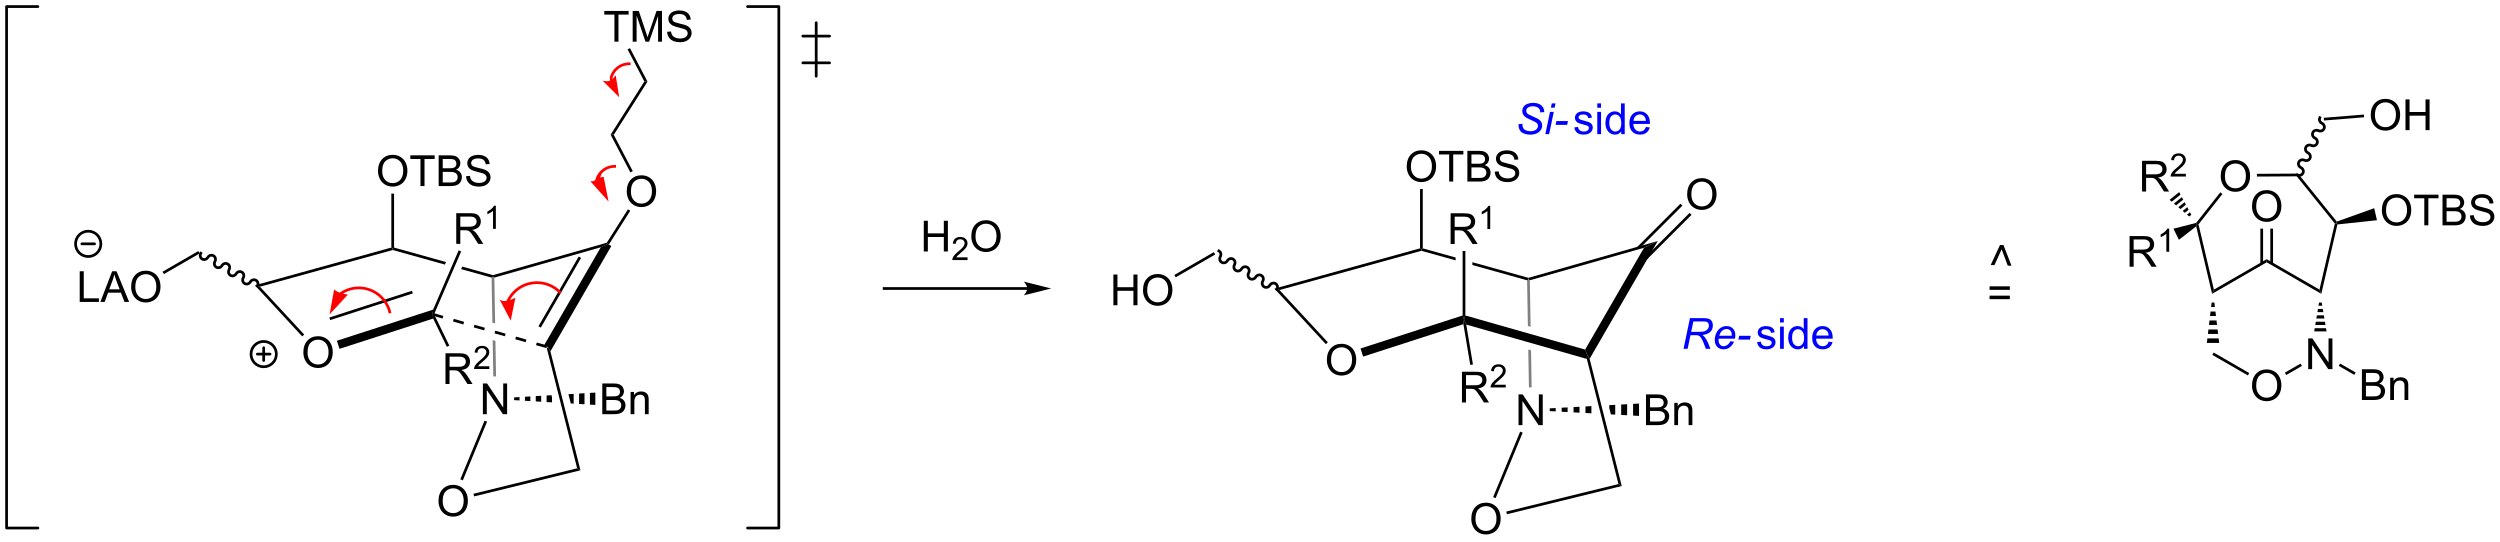 <?xml version="1.0" encoding="UTF-8"?>
<!DOCTYPE svg PUBLIC '-//W3C//DTD SVG 1.0//EN'
          'http://www.w3.org/TR/2001/REC-SVG-20010904/DTD/svg10.dtd'>
<svg stroke-dasharray="none" shape-rendering="auto" xmlns="http://www.w3.org/2000/svg" font-family="'Dialog'" text-rendering="auto" width="1024" fill-opacity="1" color-interpolation="auto" color-rendering="auto" preserveAspectRatio="xMidYMid meet" font-size="12px" viewBox="0 0 1024 222" fill="black" xmlns:xlink="http://www.w3.org/1999/xlink" stroke="black" image-rendering="auto" stroke-miterlimit="10" stroke-linecap="square" stroke-linejoin="miter" font-style="normal" stroke-width="1" height="222" stroke-dashoffset="0" font-weight="normal" stroke-opacity="1"
><!--Generated by the Batik Graphics2D SVG Generator--><defs id="genericDefs"
  /><g
  ><defs id="defs1"
    ><clipPath clipPathUnits="userSpaceOnUse" id="clipPath1"
      ><path d="M0.633 2.421 L479.975 2.421 L479.975 105.913 L0.633 105.913 L0.633 2.421 Z"
      /></clipPath
      ><clipPath clipPathUnits="userSpaceOnUse" id="clipPath2"
      ><path d="M1.028 2.767 L1.028 103.381 L467.042 103.381 L467.042 2.767 Z"
      /></clipPath
      ><clipPath clipPathUnits="userSpaceOnUse" id="clipPath3"
      ><path d="M413.683 -324.535 L313.122 -321.023 L329.389 144.741 L429.95 141.229 Z"
      /></clipPath
      ><clipPath clipPathUnits="userSpaceOnUse" id="clipPath4"
      ><path d="M425.031 0.413 L324.349 0.413 L327.966 103.997 L428.649 103.997 Z"
      /></clipPath
    ></defs
    ><g transform="scale(2.136,2.136) translate(-0.633,-2.421) matrix(1.029,0,0,1.029,-0.424,-0.424)"
    ><path d="M57.56 68.457 Q57.56 67.03 58.326 66.226 Q59.092 65.418 60.303 65.418 Q61.094 65.418 61.73 65.799 Q62.368 66.176 62.701 66.853 Q63.037 67.53 63.037 68.39 Q63.037 69.262 62.685 69.95 Q62.334 70.637 61.688 70.991 Q61.045 71.346 60.297 71.346 Q59.49 71.346 58.852 70.955 Q58.217 70.562 57.888 69.887 Q57.56 69.21 57.56 68.457 ZM58.342 68.468 Q58.342 69.504 58.896 70.101 Q59.453 70.694 60.295 70.694 Q61.149 70.694 61.701 70.093 Q62.256 69.491 62.256 68.387 Q62.256 67.687 62.019 67.166 Q61.782 66.645 61.326 66.359 Q60.873 66.069 60.305 66.069 Q59.5 66.069 58.92 66.624 Q58.342 67.176 58.342 68.468 Z" stroke="none" clip-path="url(#clipPath2)"
    /></g
    ><g transform="matrix(2.197,0,0,2.197,-2.259,-6.08)"
    ><path d="M64.324 67.804 L63.835 66.293 L81.774 60.493 L81.68 61.358 L81.784 62.159 ZM62.591 62.445 L77.994 57.465 L77.837 56.979 L62.434 61.959 Z" stroke="none" clip-path="url(#clipPath2)"
    /></g
    ><g transform="matrix(2.197,0,0,2.197,-2.259,-6.08)"
    ><path d="M103.643 68.272 L103.181 67.485 L102.526 67.033 L113.034 48.87 L114.315 48.24 L115.002 48.637 Z" stroke="none" clip-path="url(#clipPath2)"
    /></g
    ><g transform="matrix(2.197,0,0,2.197,-2.259,-6.08)"
    ><path d="M114.152 48.021 L114.315 48.24 L113.034 48.87 L93.19 54.522 L92.932 54.33 L92.931 54.065 Z" stroke="none" clip-path="url(#clipPath2)"
    /></g
    ><g transform="matrix(2.197,0,0,2.197,-2.259,-6.08)"
    ><path d="M117.876 38.488 Q117.876 37.061 118.641 36.256 Q119.407 35.449 120.618 35.449 Q121.41 35.449 122.045 35.829 Q122.683 36.207 123.016 36.884 Q123.353 37.561 123.353 38.42 Q123.353 39.293 123.001 39.98 Q122.649 40.668 122.004 41.022 Q121.36 41.376 120.613 41.376 Q119.806 41.376 119.168 40.985 Q118.532 40.592 118.204 39.918 Q117.876 39.24 117.876 38.488 ZM118.657 38.498 Q118.657 39.535 119.212 40.131 Q119.769 40.725 120.61 40.725 Q121.465 40.725 122.016 40.123 Q122.571 39.522 122.571 38.418 Q122.571 37.717 122.334 37.196 Q122.097 36.675 121.641 36.389 Q121.188 36.1 120.621 36.1 Q119.816 36.1 119.235 36.655 Q118.657 37.207 118.657 38.498 Z" stroke="none" clip-path="url(#clipPath2)"
    /></g
    ><g transform="matrix(2.197,0,0,2.197,-2.259,-6.08)"
    ><path d="M114.531 48.376 L114.315 48.24 L114.152 48.021 L118.101 41.789 L118.532 42.062 Z" stroke="none" clip-path="url(#clipPath2)"
    /></g
    ><g transform="matrix(2.197,0,0,2.197,-2.259,-6.08)"
    ><path d="M91.058 79.986 L91.058 74.259 L91.837 74.259 L94.845 78.754 L94.845 74.259 L95.571 74.259 L95.571 79.986 L94.793 79.986 L91.785 75.486 L91.785 79.986 L91.058 79.986 Z" stroke="none" clip-path="url(#clipPath2)"
    /></g
    ><g fill="gray" transform="matrix(2.197,0,0,2.197,-2.259,-6.08)" stroke="gray"
    ><path d="M92.932 54.33 L92.68 54.525 L92.824 62.913 L92.824 62.913 L93.337 63.059 L93.19 54.522 L92.932 54.33 ZM92.88 66.171 L92.997 72.952 L93.507 72.943 L93.393 66.317 L93.393 66.317 L92.88 66.171 Z" stroke="none" clip-path="url(#clipPath2)"
    /></g
    ><g transform="matrix(2.197,0,0,2.197,-2.259,-6.08)"
    ><path d="M82.78 96.198 Q82.78 94.77 83.546 93.966 Q84.311 93.159 85.522 93.159 Q86.314 93.159 86.949 93.539 Q87.587 93.916 87.921 94.593 Q88.257 95.27 88.257 96.13 Q88.257 97.002 87.905 97.69 Q87.553 98.377 86.908 98.731 Q86.264 99.086 85.517 99.086 Q84.71 99.086 84.072 98.695 Q83.436 98.302 83.108 97.627 Q82.78 96.95 82.78 96.198 ZM83.561 96.208 Q83.561 97.244 84.116 97.841 Q84.673 98.434 85.514 98.434 Q86.369 98.434 86.921 97.833 Q87.475 97.231 87.475 96.127 Q87.475 95.427 87.238 94.906 Q87.001 94.385 86.546 94.099 Q86.093 93.809 85.525 93.809 Q84.72 93.809 84.139 94.364 Q83.561 94.916 83.561 96.208 Z" stroke="none" clip-path="url(#clipPath2)"
    /></g
    ><g transform="matrix(2.197,0,0,2.197,-2.259,-6.08)"
    ><path d="M91.362 81.192 L91.834 81.387 L87.319 92.317 L86.847 92.122 Z" stroke="none" clip-path="url(#clipPath2)"
    /></g
    ><g transform="matrix(2.197,0,0,2.197,-2.259,-6.08)"
    ><path d="M108.627 90.073 L109.248 90.446 L89.42 95.316 L89.298 94.82 Z" stroke="none" clip-path="url(#clipPath2)"
    /></g
    ><g transform="matrix(2.197,0,0,2.197,-2.259,-6.08)"
    ><path d="M113.316 79.986 L113.316 74.259 L115.464 74.259 Q116.12 74.259 116.516 74.434 Q116.915 74.606 117.138 74.968 Q117.362 75.33 117.362 75.723 Q117.362 76.09 117.162 76.416 Q116.964 76.739 116.563 76.939 Q117.081 77.09 117.36 77.457 Q117.641 77.824 117.641 78.324 Q117.641 78.728 117.469 79.074 Q117.3 79.418 117.05 79.606 Q116.8 79.793 116.422 79.889 Q116.047 79.986 115.5 79.986 L113.316 79.986 ZM114.073 76.666 L115.313 76.666 Q115.816 76.666 116.034 76.598 Q116.323 76.512 116.469 76.314 Q116.618 76.114 116.618 75.814 Q116.618 75.528 116.48 75.311 Q116.344 75.095 116.089 75.014 Q115.836 74.934 115.219 74.934 L114.073 74.934 L114.073 76.666 ZM114.073 79.309 L115.5 79.309 Q115.868 79.309 116.016 79.283 Q116.276 79.236 116.451 79.126 Q116.628 79.017 116.74 78.809 Q116.855 78.598 116.855 78.324 Q116.855 78.004 116.691 77.77 Q116.526 77.533 116.235 77.436 Q115.946 77.34 115.399 77.34 L114.073 77.34 L114.073 79.309 ZM118.594 79.986 L118.594 75.838 L119.227 75.838 L119.227 76.426 Q119.683 75.744 120.547 75.744 Q120.922 75.744 121.235 75.879 Q121.55 76.012 121.706 76.231 Q121.862 76.449 121.925 76.751 Q121.964 76.947 121.964 77.434 L121.964 79.986 L121.261 79.986 L121.261 77.463 Q121.261 77.033 121.177 76.819 Q121.097 76.606 120.888 76.481 Q120.68 76.353 120.399 76.353 Q119.948 76.353 119.623 76.639 Q119.297 76.923 119.297 77.72 L119.297 79.986 L118.594 79.986 Z" stroke="none" clip-path="url(#clipPath2)"
    /></g
    ><g transform="matrix(2.197,0,0,2.197,-2.259,-6.08)"
    ><path d="M97.887 76.796 L96.878 76.856 L96.878 77.366 L97.887 77.426 L97.887 76.796 ZM99.906 76.677 L98.897 76.736 L98.897 77.485 L99.906 77.545 L99.906 76.677 ZM101.925 76.557 L100.915 76.617 L100.915 77.605 L101.925 77.665 L101.925 76.557 ZM103.838 76.444 L102.934 76.497 L102.934 77.724 L103.944 77.784 L103.944 76.865 L103.838 76.444 ZM107.982 76.199 L107.006 76.257 L107.006 76.257 L107.445 77.991 L107.445 77.991 L107.982 78.023 L107.982 76.199 ZM110.001 76.079 L108.991 76.139 L108.991 78.083 L110.001 78.142 L110.001 76.079 ZM112.019 75.96 L111.01 76.02 L111.01 78.202 L112.019 78.262 L112.019 75.96 Z" stroke="none" clip-path="url(#clipPath2)"
    /></g
    ><g transform="matrix(2.197,0,0,2.197,-2.259,-6.08)"
    ><path d="M86.089 48.237 L86.089 42.511 L88.629 42.511 Q89.394 42.511 89.793 42.664 Q90.191 42.818 90.428 43.209 Q90.668 43.599 90.668 44.073 Q90.668 44.683 90.272 45.102 Q89.879 45.519 89.053 45.631 Q89.355 45.776 89.511 45.917 Q89.842 46.222 90.139 46.678 L91.136 48.237 L90.183 48.237 L89.425 47.045 Q89.092 46.529 88.876 46.256 Q88.662 45.982 88.493 45.873 Q88.324 45.763 88.147 45.722 Q88.019 45.693 87.725 45.693 L86.847 45.693 L86.847 48.237 L86.089 48.237 ZM86.847 45.037 L88.475 45.037 Q88.996 45.037 89.287 44.93 Q89.582 44.823 89.733 44.586 Q89.886 44.349 89.886 44.073 Q89.886 43.667 89.589 43.407 Q89.295 43.144 88.66 43.144 L86.847 43.144 L86.847 45.037 Z" stroke="none" clip-path="url(#clipPath2)"
    /></g
    ><g transform="matrix(2.197,0,0,2.197,-2.259,-6.08)"
    ><path d="M93.473 45.437 L92.946 45.437 L92.946 42.076 Q92.754 42.258 92.446 42.439 Q92.137 42.621 91.891 42.713 L91.891 42.203 Q92.332 41.994 92.662 41.699 Q92.994 41.402 93.133 41.125 L93.473 41.125 L93.473 45.437 Z" stroke="none" clip-path="url(#clipPath2)"
    /></g
    ><g transform="matrix(2.197,0,0,2.197,-2.259,-6.08)"
    ><path d="M84.081 74.358 L84.081 68.631 L86.62 68.631 Q87.386 68.631 87.784 68.785 Q88.183 68.939 88.42 69.329 Q88.659 69.72 88.659 70.194 Q88.659 70.803 88.263 71.222 Q87.87 71.639 87.045 71.751 Q87.347 71.897 87.503 72.037 Q87.834 72.342 88.131 72.798 L89.128 74.358 L88.175 74.358 L87.417 73.165 Q87.084 72.65 86.868 72.376 Q86.654 72.103 86.485 71.993 Q86.316 71.884 86.138 71.842 Q86.011 71.814 85.716 71.814 L84.839 71.814 L84.839 74.358 L84.081 74.358 ZM84.839 71.157 L86.466 71.157 Q86.987 71.157 87.279 71.05 Q87.573 70.944 87.724 70.707 Q87.878 70.47 87.878 70.194 Q87.878 69.787 87.581 69.527 Q87.287 69.264 86.651 69.264 L84.839 69.264 L84.839 71.157 Z" stroke="none" clip-path="url(#clipPath2)"
    /></g
    ><g transform="matrix(2.197,0,0,2.197,-2.259,-6.08)"
    ><path d="M92.25 71.05 L92.25 71.558 L89.41 71.558 Q89.404 71.366 89.472 71.191 Q89.58 70.902 89.818 70.62 Q90.058 70.339 90.51 69.97 Q91.209 69.396 91.455 69.06 Q91.701 68.724 91.701 68.425 Q91.701 68.112 91.476 67.898 Q91.254 67.681 90.892 67.681 Q90.511 67.681 90.283 67.909 Q90.054 68.138 90.052 68.542 L89.51 68.487 Q89.566 67.88 89.929 67.564 Q90.293 67.245 90.904 67.245 Q91.523 67.245 91.882 67.589 Q92.244 67.931 92.244 68.437 Q92.244 68.695 92.138 68.945 Q92.033 69.193 91.787 69.468 Q91.543 69.743 90.974 70.224 Q90.5 70.622 90.365 70.765 Q90.23 70.907 90.142 71.05 L92.25 71.05 Z" stroke="none" clip-path="url(#clipPath2)"
    /></g
    ><g transform="matrix(2.197,0,0,2.197,-2.259,-6.08)"
    ><path d="M81.784 62.159 L81.68 61.358 L82.158 61.76 L84.799 67.208 L84.34 67.431 Z" stroke="none" clip-path="url(#clipPath2)"
    /></g
    ><g stroke-width="0.51" transform="matrix(2.197,0,0,2.197,-2.259,-6.08)" stroke-linejoin="round" stroke-linecap="round"
    ><path fill="none" d="M153.197 7.008 L153.197 16.978 M150.704 9.501 L155.689 9.501 M150.704 14.486 L155.689 14.486" clip-path="url(#clipPath2)"
    /></g
    ><g transform="matrix(2.197,0,0,2.197,-2.259,-6.08)"
    ><path d="M81.61 61.604 L83.545 62.155 L83.685 61.664 L81.749 61.113 ZM85.481 62.707 L87.416 63.258 L87.556 62.768 L85.621 62.216 ZM89.352 63.81 L91.287 64.361 L91.427 63.871 L89.492 63.319 ZM93.223 64.913 L95.158 65.464 L95.298 64.974 L93.363 64.422 ZM97.094 66.016 L99.029 66.567 L99.169 66.077 L97.234 65.525 ZM100.965 67.119 L102.901 67.67 L103.04 67.18 L101.105 66.628 Z" stroke="none" clip-path="url(#clipPath2)"
    /></g
    ><g transform="matrix(2.197,0,0,2.197,-2.259,-6.08)"
    ><path d="M119.001 34.673 L118.549 34.91 L114.868 27.881 L115.457 27.906 Z" stroke="none" clip-path="url(#clipPath2)"
    /></g
    ><g transform="matrix(2.197,0,0,2.197,-2.259,-6.08)"
    ><path d="M115.457 27.906 L114.868 27.881 L121.157 17.957 L121.746 17.982 Z" stroke="none" clip-path="url(#clipPath2)"
    /></g
    ><g transform="matrix(2.197,0,0,2.197,-2.259,-6.08)"
    ><path d="M115.577 10.536 L115.577 5.484 L113.689 5.484 L113.689 4.809 L118.228 4.809 L118.228 5.484 L116.335 5.484 L116.335 10.536 L115.577 10.536 ZM118.982 10.536 L118.982 4.809 L120.123 4.809 L121.48 8.864 Q121.667 9.429 121.753 9.71 Q121.849 9.398 122.058 8.794 L123.427 4.809 L124.448 4.809 L124.448 10.536 L123.716 10.536 L123.716 5.742 L122.052 10.536 L121.37 10.536 L119.714 5.661 L119.714 10.536 L118.982 10.536 ZM125.412 8.695 L126.128 8.632 Q126.177 9.062 126.362 9.338 Q126.55 9.614 126.94 9.783 Q127.331 9.953 127.818 9.953 Q128.253 9.953 128.584 9.825 Q128.917 9.695 129.078 9.471 Q129.24 9.247 129.24 8.981 Q129.24 8.71 129.084 8.51 Q128.927 8.309 128.568 8.171 Q128.339 8.083 127.55 7.893 Q126.761 7.702 126.443 7.536 Q126.034 7.32 125.831 7.002 Q125.63 6.684 125.63 6.288 Q125.63 5.856 125.875 5.479 Q126.123 5.101 126.594 4.906 Q127.068 4.71 127.646 4.71 Q128.284 4.71 128.768 4.916 Q129.256 5.122 129.516 5.52 Q129.779 5.919 129.8 6.421 L129.073 6.476 Q129.013 5.934 128.675 5.658 Q128.339 5.38 127.677 5.38 Q126.99 5.38 126.675 5.632 Q126.362 5.882 126.362 6.239 Q126.362 6.546 126.584 6.747 Q126.802 6.945 127.727 7.156 Q128.651 7.364 128.995 7.52 Q129.495 7.749 129.732 8.104 Q129.972 8.458 129.972 8.919 Q129.972 9.374 129.709 9.781 Q129.448 10.184 128.956 10.411 Q128.466 10.635 127.855 10.635 Q127.076 10.635 126.55 10.408 Q126.026 10.179 125.727 9.726 Q125.427 9.27 125.412 8.695 Z" stroke="none" clip-path="url(#clipPath2)"
    /></g
    ><g transform="matrix(2.197,0,0,2.197,-2.259,-6.08)"
    ><path d="M121.746 17.982 L121.157 17.957 L118.027 11.979 L118.479 11.742 Z" stroke="none" clip-path="url(#clipPath2)"
    /></g
    ><g stroke-width="0.51" transform="matrix(2.197,0,0,2.197,-2.259,-6.08)" stroke-linejoin="round" stroke-linecap="round"
    ><path fill="none" d="M50.189 71.147 C48.885 71.147 47.828 70.09 47.828 68.787 C47.828 67.483 48.885 66.426 50.189 66.426 C51.493 66.426 52.55 67.483 52.55 68.787 C52.55 70.09 51.493 71.147 50.189 71.147 M49.009 68.787 L51.37 68.787 M50.189 67.606 L50.189 69.967" clip-path="url(#clipPath2)"
    /></g
    ><g transform="matrix(2.197,0,0,2.197,-2.259,-6.08)"
    ><path d="M102.97 67.69 L103.181 67.485 L103.643 68.272 L109.248 90.446 L108.627 90.073 Z" stroke="none" clip-path="url(#clipPath2)"
    /></g
    ><g transform="matrix(2.197,0,0,2.197,-2.259,-6.08)"
    ><path d="M101.983 63.627 L109.234 51.07 L109.361 50.849 L108.919 50.594 L108.791 50.815 L101.541 63.373 L101.414 63.593 L101.856 63.848 L101.983 63.627 Z" stroke="none" clip-path="url(#clipPath2)"
    /></g
    ><g transform="matrix(2.197,0,0,2.197,-2.259,-6.08)"
    ><path d="M73.987 48.92 L74.242 49.114 L74.242 49.379 L49.488 56.222 L48.544 55.953 Z" stroke="none" clip-path="url(#clipPath2)"
    /></g
    ><g transform="matrix(2.197,0,0,2.197,-2.259,-6.08)"
    ><path d="M57.743 65.138 L57.369 65.484 L48.544 55.953 L49.488 56.222 Z" stroke="none" clip-path="url(#clipPath2)"
    /></g
    ><g transform="matrix(2.197,0,0,2.197,-2.259,-6.08)"
    ><path d="M49.237 56.215 C49.527 55.713 49.367 55.079 48.88 54.798 C48.394 54.517 47.765 54.696 47.475 55.198 C47.327 55.456 47.009 55.551 46.767 55.411 C46.525 55.271 46.449 54.949 46.597 54.691 C46.887 54.189 46.727 53.555 46.241 53.274 C45.754 52.993 45.125 53.172 44.836 53.674 C44.687 53.932 44.37 54.027 44.127 53.887 C43.885 53.747 43.809 53.425 43.958 53.167 C44.248 52.665 44.088 52.031 43.602 51.75 C43.115 51.469 42.486 51.648 42.196 52.15 C42.048 52.408 41.73 52.503 41.488 52.363 C41.246 52.223 41.17 51.901 41.319 51.643 C41.608 51.142 41.449 50.507 40.962 50.226 C40.475 49.946 39.846 50.125 39.557 50.626 C39.408 50.884 39.091 50.979 38.849 50.839 C38.606 50.699 38.53 50.377 38.679 50.119 L38.807 49.898 L38.365 49.643 L38.237 49.864 C37.948 50.366 38.107 51 38.594 51.281 C39.08 51.562 39.709 51.383 39.999 50.881 C40.148 50.624 40.465 50.528 40.707 50.668 C40.95 50.808 41.025 51.131 40.877 51.388 C40.587 51.89 40.747 52.524 41.233 52.805 C41.72 53.086 42.349 52.907 42.638 52.405 C42.787 52.148 43.104 52.052 43.347 52.192 C43.589 52.332 43.665 52.655 43.516 52.912 C43.227 53.414 43.386 54.048 43.873 54.329 C44.359 54.61 44.988 54.431 45.278 53.929 C45.427 53.672 45.744 53.576 45.986 53.716 C46.228 53.856 46.304 54.178 46.156 54.436 C45.866 54.938 46.026 55.572 46.512 55.853 C46.999 56.134 47.628 55.955 47.917 55.453 C48.066 55.195 48.383 55.1 48.626 55.24 C48.868 55.38 48.944 55.702 48.795 55.96 L48.667 56.181 L49.109 56.436 L49.237 56.215 Z" stroke="none" clip-path="url(#clipPath2)"
    /></g
    ><g transform="matrix(2.197,0,0,2.197,-2.259,-6.08)"
    ><path d="M71.505 34.67 Q71.505 33.243 72.271 32.439 Q73.037 31.631 74.247 31.631 Q75.039 31.631 75.674 32.011 Q76.312 32.389 76.646 33.066 Q76.982 33.743 76.982 34.603 Q76.982 35.475 76.63 36.163 Q76.279 36.85 75.633 37.204 Q74.99 37.558 74.242 37.558 Q73.435 37.558 72.797 37.168 Q72.162 36.775 71.833 36.1 Q71.505 35.423 71.505 34.67 ZM72.287 34.681 Q72.287 35.717 72.841 36.314 Q73.398 36.907 74.24 36.907 Q75.094 36.907 75.646 36.306 Q76.201 35.704 76.201 34.6 Q76.201 33.9 75.964 33.379 Q75.727 32.858 75.271 32.571 Q74.818 32.282 74.25 32.282 Q73.445 32.282 72.865 32.837 Q72.287 33.389 72.287 34.681 ZM79.415 37.459 L79.415 32.407 L77.527 32.407 L77.527 31.733 L82.066 31.733 L82.066 32.407 L80.173 32.407 L80.173 37.459 L79.415 37.459 ZM82.812 37.459 L82.812 31.733 L84.961 31.733 Q85.617 31.733 86.013 31.907 Q86.412 32.079 86.635 32.441 Q86.859 32.803 86.859 33.196 Q86.859 33.564 86.659 33.889 Q86.461 34.212 86.06 34.413 Q86.578 34.564 86.857 34.931 Q87.138 35.298 87.138 35.798 Q87.138 36.202 86.966 36.548 Q86.797 36.892 86.547 37.079 Q86.297 37.267 85.919 37.363 Q85.544 37.459 84.997 37.459 L82.812 37.459 ZM83.57 34.139 L84.81 34.139 Q85.312 34.139 85.531 34.071 Q85.82 33.985 85.966 33.788 Q86.115 33.587 86.115 33.288 Q86.115 33.001 85.977 32.785 Q85.841 32.569 85.586 32.488 Q85.333 32.407 84.716 32.407 L83.57 32.407 L83.57 34.139 ZM83.57 36.782 L84.997 36.782 Q85.365 36.782 85.513 36.756 Q85.773 36.709 85.948 36.6 Q86.125 36.491 86.237 36.282 Q86.352 36.071 86.352 35.798 Q86.352 35.478 86.188 35.243 Q86.023 35.006 85.732 34.91 Q85.443 34.814 84.896 34.814 L83.57 34.814 L83.57 36.782 ZM87.922 35.618 L88.638 35.556 Q88.688 35.985 88.872 36.261 Q89.06 36.538 89.451 36.707 Q89.841 36.876 90.328 36.876 Q90.763 36.876 91.094 36.748 Q91.427 36.618 91.589 36.394 Q91.75 36.17 91.75 35.905 Q91.75 35.634 91.594 35.433 Q91.438 35.233 91.078 35.095 Q90.849 35.006 90.06 34.816 Q89.271 34.626 88.953 34.459 Q88.544 34.243 88.341 33.925 Q88.141 33.608 88.141 33.212 Q88.141 32.78 88.385 32.402 Q88.633 32.025 89.104 31.829 Q89.578 31.634 90.156 31.634 Q90.794 31.634 91.279 31.84 Q91.766 32.045 92.026 32.444 Q92.289 32.842 92.31 33.345 L91.583 33.4 Q91.523 32.858 91.185 32.582 Q90.849 32.303 90.188 32.303 Q89.5 32.303 89.185 32.556 Q88.872 32.806 88.872 33.163 Q88.872 33.47 89.094 33.67 Q89.312 33.868 90.237 34.079 Q91.162 34.288 91.505 34.444 Q92.005 34.673 92.242 35.027 Q92.482 35.381 92.482 35.842 Q92.482 36.298 92.219 36.704 Q91.958 37.108 91.466 37.334 Q90.977 37.558 90.365 37.558 Q89.586 37.558 89.06 37.332 Q88.537 37.103 88.237 36.65 Q87.938 36.194 87.922 35.618 Z" stroke="none" clip-path="url(#clipPath2)"
    /></g
    ><g transform="matrix(2.197,0,0,2.197,-2.259,-6.08)"
    ><path d="M74.497 48.921 L74.242 49.114 L73.987 48.92 L73.987 38.857 L74.497 38.857 Z" stroke="none" clip-path="url(#clipPath2)"
    /></g
    ><g transform="matrix(2.197,0,0,2.197,-2.259,-6.08)"
    ><path d="M15.889 59.062 L15.889 53.336 L16.646 53.336 L16.646 58.385 L19.467 58.385 L19.467 59.062 L15.889 59.062 ZM19.739 59.062 L21.939 53.336 L22.757 53.336 L25.101 59.062 L24.236 59.062 L23.57 57.328 L21.174 57.328 L20.546 59.062 L19.739 59.062 ZM21.393 56.711 L23.335 56.711 L22.736 55.125 Q22.463 54.401 22.33 53.937 Q22.221 54.487 22.023 55.031 L21.393 56.711 ZM25.476 56.273 Q25.476 54.846 26.242 54.042 Q27.007 53.234 28.218 53.234 Q29.01 53.234 29.645 53.614 Q30.283 53.992 30.617 54.669 Q30.953 55.346 30.953 56.206 Q30.953 57.078 30.601 57.766 Q30.249 58.453 29.604 58.807 Q28.96 59.161 28.213 59.161 Q27.406 59.161 26.768 58.771 Q26.132 58.377 25.804 57.703 Q25.476 57.026 25.476 56.273 ZM26.257 56.284 Q26.257 57.32 26.812 57.917 Q27.369 58.51 28.21 58.51 Q29.064 58.51 29.617 57.909 Q30.171 57.307 30.171 56.203 Q30.171 55.502 29.934 54.982 Q29.697 54.461 29.242 54.174 Q28.788 53.885 28.221 53.885 Q27.416 53.885 26.835 54.44 Q26.257 54.992 26.257 56.284 Z" stroke="none" clip-path="url(#clipPath2)"
    /></g
    ><g transform="matrix(2.197,0,0,2.197,-2.259,-6.08)"
    ><path d="M37.995 49.577 L38.25 50.019 L31.583 53.868 L31.328 53.426 Z" stroke="none" clip-path="url(#clipPath2)"
    /></g
    ><g stroke-width="0.51" transform="matrix(2.197,0,0,2.197,-2.259,-6.08)" stroke-linejoin="round" stroke-linecap="round"
    ><path fill="none" d="M17.473 50.591 C16.169 50.591 15.112 49.534 15.112 48.23 C15.112 46.926 16.169 45.869 17.473 45.869 C18.777 45.869 19.834 46.926 19.834 48.23 C19.834 49.534 18.777 50.591 17.473 50.591 M16.293 48.23 L18.654 48.23" clip-path="url(#clipPath2)"
    /></g
    ><g transform="matrix(2.197,0,0,2.197,-2.259,-6.08)"
    ><path d="M74.497 48.921 L74.242 49.114 L74.242 49.379 L83.974 52.095 L83.974 52.095 L84.178 51.622 L84.178 51.622 L74.497 48.921 ZM87.209 52.468 L87.005 52.941 L87.005 52.941 L92.68 54.525 L92.932 54.33 L92.931 54.065 L87.209 52.468 Z" stroke="none" clip-path="url(#clipPath2)"
    /></g
    ><g transform="matrix(2.197,0,0,2.197,-2.259,-6.08)"
    ><path d="M86.538 49.44 L87.007 49.642 L82.029 61.193 L81.68 61.358 L81.774 60.493 Z" stroke="none" clip-path="url(#clipPath2)"
    /></g
    ><g fill="red" transform="matrix(2.197,0,0,2.197,-2.259,-6.08)" stroke="red"
    ><path d="M115.21 17.328 L115.21 17.327 L115.212 17.318 L115.217 17.298 C115.22 17.286 115.224 17.273 115.227 17.261 C115.234 17.235 115.242 17.21 115.25 17.185 C115.281 17.084 115.318 16.984 115.359 16.888 C115.522 16.501 115.759 16.153 116.051 15.861 C116.634 15.277 117.441 14.914 118.336 14.914 L118.591 14.914 L118.591 14.404 L118.336 14.404 C117.306 14.404 116.369 14.821 115.691 15.5 C115.352 15.838 115.078 16.241 114.889 16.689 C114.841 16.801 114.799 16.915 114.763 17.033 C114.754 17.062 114.745 17.092 114.737 17.121 C114.733 17.136 114.728 17.151 114.724 17.166 L114.718 17.188 L114.715 17.199 L114.715 17.201 L114.813 18.259 L115.145 17.576 ZM116.473 20.903 L115.799 16.696 C115.799 16.696 116.037 16.715 115.097 17.596 C114.529 18.129 113.389 17.818 113.389 17.818 Z" stroke="none" clip-path="url(#clipPath2)"
    /></g
    ><g fill="red" transform="matrix(2.197,0,0,2.197,-2.259,-6.08)" stroke="red"
    ><path d="M95.815 59.295 L95.815 59.294 L95.817 59.29 L95.818 59.288 L95.825 59.271 C95.829 59.261 95.834 59.25 95.838 59.239 C95.847 59.217 95.856 59.196 95.866 59.174 C95.884 59.131 95.903 59.089 95.923 59.046 C95.963 58.961 96.004 58.877 96.048 58.793 C96.136 58.627 96.233 58.463 96.338 58.303 C96.548 57.985 96.794 57.682 97.075 57.401 C98.2 56.277 99.672 55.717 101.141 55.717 C102.61 55.717 104.082 56.277 105.207 57.402 L105.388 57.582 L105.748 57.221 L105.568 57.041 C104.347 55.82 102.746 55.207 101.141 55.207 C99.536 55.207 97.934 55.82 96.714 57.041 C96.409 57.346 96.141 57.675 95.912 58.023 C95.797 58.196 95.692 58.374 95.596 58.556 C95.549 58.647 95.503 58.739 95.46 58.831 C95.439 58.878 95.418 58.925 95.398 58.971 C95.387 58.995 95.377 59.018 95.368 59.041 C95.363 59.053 95.358 59.065 95.353 59.077 L95.346 59.094 L95.344 59.098 L95.343 59.102 L95.343 59.101 L95.246 59.337 L95.718 59.531 ZM96.246 62.553 L97.11 58.287 C97.11 58.287 96.367 58.679 95.509 58.853 C94.651 59.026 94.161 58.592 94.161 58.592 Z" stroke="none" clip-path="url(#clipPath2)"
    /></g
    ><g fill="red" transform="matrix(2.197,0,0,2.197,-2.259,-6.08)" stroke="red"
    ><path d="M64.449 57.876 L64.464 57.865 C64.472 57.859 64.482 57.852 64.491 57.845 C64.509 57.831 64.528 57.816 64.547 57.803 C64.584 57.775 64.622 57.748 64.66 57.721 C64.737 57.668 64.815 57.616 64.894 57.566 C65.053 57.466 65.218 57.373 65.388 57.289 C65.728 57.12 66.09 56.982 66.472 56.881 C68 56.477 69.542 56.736 70.802 57.476 C72.063 58.217 73.046 59.442 73.448 60.981 L73.512 61.227 L74.006 61.099 L73.941 60.852 C73.505 59.183 72.438 57.846 71.061 57.036 C69.683 56.227 68.001 55.949 66.341 56.388 C65.926 56.498 65.531 56.648 65.16 56.832 C64.975 56.924 64.796 57.025 64.623 57.134 C64.536 57.188 64.451 57.245 64.368 57.303 C64.326 57.333 64.285 57.362 64.244 57.392 C64.223 57.407 64.204 57.422 64.183 57.438 C64.173 57.446 64.163 57.453 64.153 57.461 L64.138 57.472 L63.936 57.628 L64.247 58.032 ZM62.477 61.376 L65.892 57.688 C65.892 57.688 65.235 57.624 64.406 57.343 C63.578 57.061 63.321 56.724 63.321 56.724 Z" stroke="none" clip-path="url(#clipPath2)"
    /></g
    ><g transform="matrix(2.197,0,0,2.197,-2.259,-6.08)"
    ><path d="M192.547 56.294 L165.863 56.294 L165.608 56.294 L165.608 56.805 L165.863 56.805 L192.547 56.805 L192.802 56.805 L192.802 56.294 L192.547 56.294 ZM197.011 56.55 L191.909 55.274 C191.909 55.274 192.547 55.992 192.547 56.55 C192.547 57.108 191.909 57.825 191.909 57.825 Z" stroke="none" clip-path="url(#clipPath2)"
    /></g
    ><g stroke-width="0.51" transform="matrix(2.197,0,0,2.197,-2.259,-6.08)" stroke-linejoin="round" stroke-linecap="round"
    ><path fill="none" d="M140.397 101.208 L146.229 101.208 L146.229 3.994 L140.397 3.994" clip-path="url(#clipPath2)"
    /></g
    ><g stroke-width="0.51" transform="matrix(2.197,0,0,2.197,-2.259,-6.08)" stroke-linejoin="round" stroke-linecap="round"
    ><path fill="none" d="M8.088 3.994 L2.255 3.994 L2.255 101.208 L8.088 101.208" clip-path="url(#clipPath2)"
    /></g
    ><g transform="matrix(2.197,0,0,2.197,-2.259,-6.08)"
    ><path d="M248.403 69.903 Q248.403 68.476 249.169 67.671 Q249.935 66.864 251.146 66.864 Q251.937 66.864 252.573 67.244 Q253.211 67.621 253.544 68.299 Q253.88 68.976 253.88 69.835 Q253.88 70.707 253.528 71.395 Q253.177 72.082 252.531 72.437 Q251.888 72.791 251.14 72.791 Q250.333 72.791 249.695 72.4 Q249.06 72.007 248.732 71.332 Q248.403 70.655 248.403 69.903 ZM249.185 69.913 Q249.185 70.95 249.739 71.546 Q250.297 72.14 251.138 72.14 Q251.992 72.14 252.544 71.538 Q253.099 70.937 253.099 69.832 Q253.099 69.132 252.862 68.611 Q252.625 68.09 252.169 67.804 Q251.716 67.515 251.148 67.515 Q250.344 67.515 249.763 68.069 Q249.185 68.621 249.185 69.913 Z" stroke="none" clip-path="url(#clipPath2)"
    /></g
    ><g transform="matrix(2.197,0,0,2.197,-2.259,-6.08)"
    ><path d="M255.167 69.249 L254.679 67.739 L273.715 61.584 L273.97 62.336 L273.858 63.206 Z" stroke="none" clip-path="url(#clipPath2)"
    /></g
    ><g transform="matrix(2.197,0,0,2.197,-2.259,-6.08)"
    ><path d="M297.39 69.664 L296.928 68.877 L296.55 67.944 L307.534 48.959 L310.097 47.699 Z" stroke="none" clip-path="url(#clipPath2)"
    /></g
    ><g transform="matrix(2.197,0,0,2.197,-2.259,-6.08)"
    ><path d="M310.097 47.699 L307.534 48.959 L286.243 55.023 L285.984 54.832 L285.983 54.567 Z" stroke="none" clip-path="url(#clipPath2)"
    /></g
    ><g transform="matrix(2.197,0,0,2.197,-2.259,-6.08)"
    ><path d="M315.576 39.018 Q315.576 37.591 316.341 36.786 Q317.107 35.979 318.318 35.979 Q319.11 35.979 319.745 36.359 Q320.383 36.737 320.716 37.414 Q321.052 38.091 321.052 38.95 Q321.052 39.822 320.701 40.51 Q320.349 41.197 319.703 41.552 Q319.06 41.906 318.313 41.906 Q317.505 41.906 316.867 41.515 Q316.232 41.122 315.904 40.447 Q315.576 39.77 315.576 39.018 ZM316.357 39.028 Q316.357 40.065 316.912 40.661 Q317.469 41.255 318.31 41.255 Q319.164 41.255 319.716 40.653 Q320.271 40.052 320.271 38.947 Q320.271 38.247 320.034 37.726 Q319.797 37.205 319.341 36.919 Q318.888 36.63 318.32 36.63 Q317.516 36.63 316.935 37.184 Q316.357 37.737 316.357 39.028 Z" stroke="none" clip-path="url(#clipPath2)"
    /></g
    ><g transform="matrix(2.197,0,0,2.197,-2.259,-6.08)"
    ><path d="M306.649 52.565 L316.394 42.821 L316.033 42.46 L306.289 52.204 ZM306.606 49.19 L314.684 41.111 L314.324 40.751 L306.245 48.829 Z" stroke="none" clip-path="url(#clipPath2)"
    /></g
    ><g transform="matrix(2.197,0,0,2.197,-2.259,-6.08)"
    ><path d="M284.137 82.03 L284.137 76.303 L284.916 76.303 L287.924 80.798 L287.924 76.303 L288.65 76.303 L288.65 82.03 L287.872 82.03 L284.864 77.53 L284.864 82.03 L284.137 82.03 Z" stroke="none" clip-path="url(#clipPath2)"
    /></g
    ><g fill="gray" transform="matrix(2.197,0,0,2.197,-2.259,-6.08)" stroke="gray"
    ><path d="M285.984 54.832 L285.732 55.026 L285.879 63.548 L285.879 63.548 L286.392 63.694 L286.392 63.694 L286.243 55.023 L285.984 54.832 ZM285.954 67.931 L286.076 74.996 L286.586 74.987 L286.467 68.078 L285.954 67.931 Z" stroke="none" clip-path="url(#clipPath2)"
    /></g
    ><g transform="matrix(2.197,0,0,2.197,-2.259,-6.08)"
    ><path d="M275.33 99.521 Q275.33 98.094 276.096 97.289 Q276.862 96.482 278.073 96.482 Q278.864 96.482 279.5 96.862 Q280.138 97.24 280.471 97.917 Q280.807 98.594 280.807 99.453 Q280.807 100.326 280.455 101.013 Q280.104 101.701 279.458 102.055 Q278.815 102.409 278.067 102.409 Q277.26 102.409 276.622 102.018 Q275.987 101.625 275.659 100.951 Q275.33 100.273 275.33 99.521 ZM276.112 99.531 Q276.112 100.568 276.666 101.164 Q277.224 101.758 278.065 101.758 Q278.919 101.758 279.471 101.156 Q280.026 100.555 280.026 99.451 Q280.026 98.75 279.789 98.229 Q279.552 97.708 279.096 97.422 Q278.643 97.133 278.075 97.133 Q277.271 97.133 276.69 97.688 Q276.112 98.24 276.112 99.531 Z" stroke="none" clip-path="url(#clipPath2)"
    /></g
    ><g transform="matrix(2.197,0,0,2.197,-2.259,-6.08)"
    ><path d="M284.441 83.236 L284.913 83.431 L279.87 95.64 L279.398 95.445 Z" stroke="none" clip-path="url(#clipPath2)"
    /></g
    ><g transform="matrix(2.197,0,0,2.197,-2.259,-6.08)"
    ><path d="M302.763 93.007 L303.384 93.38 L281.97 98.639 L281.848 98.144 Z" stroke="none" clip-path="url(#clipPath2)"
    /></g
    ><g transform="matrix(2.197,0,0,2.197,-2.259,-6.08)"
    ><path d="M307.899 82.03 L307.899 76.303 L310.047 76.303 Q310.704 76.303 311.099 76.478 Q311.498 76.649 311.722 77.011 Q311.946 77.373 311.946 77.767 Q311.946 78.134 311.745 78.459 Q311.547 78.782 311.146 78.983 Q311.664 79.134 311.943 79.501 Q312.224 79.868 312.224 80.368 Q312.224 80.772 312.053 81.118 Q311.883 81.462 311.633 81.649 Q311.383 81.837 311.006 81.933 Q310.631 82.03 310.084 82.03 L307.899 82.03 ZM308.657 78.709 L309.896 78.709 Q310.399 78.709 310.618 78.642 Q310.907 78.556 311.053 78.358 Q311.201 78.157 311.201 77.858 Q311.201 77.571 311.063 77.355 Q310.928 77.139 310.672 77.058 Q310.42 76.978 309.803 76.978 L308.657 76.978 L308.657 78.709 ZM308.657 81.353 L310.084 81.353 Q310.451 81.353 310.599 81.326 Q310.86 81.28 311.034 81.17 Q311.211 81.061 311.323 80.853 Q311.438 80.642 311.438 80.368 Q311.438 80.048 311.274 79.814 Q311.11 79.576 310.818 79.48 Q310.529 79.384 309.982 79.384 L308.657 79.384 L308.657 81.353 ZM313.178 82.03 L313.178 77.881 L313.81 77.881 L313.81 78.47 Q314.266 77.787 315.131 77.787 Q315.506 77.787 315.818 77.923 Q316.133 78.056 316.289 78.274 Q316.446 78.493 316.508 78.795 Q316.547 78.99 316.547 79.478 L316.547 82.03 L315.844 82.03 L315.844 79.506 Q315.844 79.076 315.761 78.863 Q315.68 78.649 315.472 78.524 Q315.263 78.397 314.982 78.397 Q314.532 78.397 314.206 78.683 Q313.881 78.967 313.881 79.764 L313.881 82.03 L313.178 82.03 Z" stroke="none" clip-path="url(#clipPath2)"
    /></g
    ><g transform="matrix(2.197,0,0,2.197,-2.259,-6.08)"
    ><path d="M291.067 78.84 L289.957 78.9 L289.957 79.41 L291.067 79.469 L291.067 78.84 ZM293.286 78.72 L292.176 78.78 L292.176 79.529 L293.286 79.589 L293.286 78.72 ZM295.505 78.601 L294.396 78.661 L294.396 79.649 L295.505 79.708 L295.505 78.601 ZM297.725 78.481 L296.615 78.541 L296.615 79.768 L297.725 79.828 L297.725 78.481 ZM302.164 78.243 L301.054 78.302 L301.054 78.841 L301.353 80.023 L301.353 80.023 L302.164 80.067 L302.164 78.243 ZM304.383 78.123 L303.274 78.183 L303.274 80.126 L304.383 80.186 L304.383 78.123 ZM306.603 78.004 L305.493 78.064 L305.493 80.246 L306.603 80.305 L306.603 78.004 Z" stroke="none" clip-path="url(#clipPath2)"
    /></g
    ><g transform="matrix(2.197,0,0,2.197,-2.259,-6.08)"
    ><path d="M271.475 48.26 L271.475 42.533 L274.014 42.533 Q274.78 42.533 275.179 42.687 Q275.577 42.84 275.814 43.231 Q276.054 43.622 276.054 44.096 Q276.054 44.705 275.658 45.124 Q275.264 45.541 274.439 45.653 Q274.741 45.799 274.897 45.94 Q275.228 46.244 275.525 46.7 L276.522 48.26 L275.569 48.26 L274.811 47.067 Q274.478 46.551 274.262 46.278 Q274.048 46.005 273.879 45.895 Q273.71 45.786 273.533 45.744 Q273.405 45.715 273.111 45.715 L272.233 45.715 L272.233 48.26 L271.475 48.26 ZM272.233 45.059 L273.861 45.059 Q274.382 45.059 274.673 44.953 Q274.968 44.846 275.119 44.609 Q275.272 44.372 275.272 44.096 Q275.272 43.69 274.975 43.429 Q274.681 43.166 274.046 43.166 L272.233 43.166 L272.233 45.059 Z" stroke="none" clip-path="url(#clipPath2)"
    /></g
    ><g transform="matrix(2.197,0,0,2.197,-2.259,-6.08)"
    ><path d="M278.859 45.46 L278.332 45.46 L278.332 42.099 Q278.14 42.28 277.832 42.462 Q277.523 42.643 277.277 42.735 L277.277 42.225 Q277.718 42.016 278.048 41.721 Q278.38 41.425 278.519 41.147 L278.859 41.147 L278.859 45.46 Z" stroke="none" clip-path="url(#clipPath2)"
    /></g
    ><g transform="matrix(2.197,0,0,2.197,-2.259,-6.08)"
    ><path d="M273.588 77.799 L273.588 72.072 L276.127 72.072 Q276.893 72.072 277.291 72.226 Q277.69 72.38 277.926 72.77 Q278.166 73.161 278.166 73.635 Q278.166 74.244 277.77 74.664 Q277.377 75.08 276.551 75.192 Q276.854 75.338 277.01 75.479 Q277.341 75.783 277.637 76.239 L278.635 77.799 L277.682 77.799 L276.924 76.606 Q276.591 76.091 276.375 75.817 Q276.161 75.544 275.992 75.434 Q275.822 75.325 275.645 75.283 Q275.518 75.255 275.223 75.255 L274.346 75.255 L274.346 77.799 L273.588 77.799 ZM274.346 74.599 L275.973 74.599 Q276.494 74.599 276.786 74.492 Q277.08 74.385 277.231 74.148 Q277.385 73.911 277.385 73.635 Q277.385 73.229 277.088 72.968 Q276.794 72.705 276.158 72.705 L274.346 72.705 L274.346 74.599 Z" stroke="none" clip-path="url(#clipPath2)"
    /></g
    ><g transform="matrix(2.197,0,0,2.197,-2.259,-6.08)"
    ><path d="M281.757 74.491 L281.757 74.999 L278.917 74.999 Q278.911 74.808 278.979 74.632 Q279.087 74.343 279.325 74.061 Q279.565 73.78 280.016 73.411 Q280.716 72.837 280.962 72.501 Q281.208 72.165 281.208 71.866 Q281.208 71.554 280.983 71.339 Q280.76 71.122 280.399 71.122 Q280.018 71.122 279.79 71.351 Q279.561 71.579 279.559 71.983 L279.016 71.929 Q279.073 71.321 279.436 71.005 Q279.8 70.686 280.411 70.686 Q281.03 70.686 281.389 71.03 Q281.751 71.372 281.751 71.878 Q281.751 72.136 281.645 72.386 Q281.54 72.634 281.294 72.909 Q281.05 73.184 280.481 73.665 Q280.007 74.064 279.872 74.206 Q279.737 74.349 279.649 74.491 L281.757 74.491 Z" stroke="none" clip-path="url(#clipPath2)"
    /></g
    ><g transform="matrix(2.197,0,0,2.197,-2.259,-6.08)"
    ><path d="M273.858 63.206 L273.97 62.336 L274.388 63.28 L275.639 70.718 L275.135 70.803 Z" stroke="none" clip-path="url(#clipPath2)"
    /></g
    ><g transform="matrix(2.197,0,0,2.197,-2.259,-6.08)"
    ><path d="M274.388 63.28 L273.97 62.336 L274.225 61.583 L296.55 67.944 L296.928 68.877 L296.869 69.686 Z" stroke="none" clip-path="url(#clipPath2)"
    /></g
    ><g transform="matrix(2.197,0,0,2.197,-2.259,-6.08)"
    ><path d="M296.869 69.686 L296.928 68.877 L297.39 69.664 L303.384 93.38 L302.763 93.007 Z" stroke="none" clip-path="url(#clipPath2)"
    /></g
    ><g transform="matrix(2.197,0,0,2.197,-2.259,-6.08)"
    ><path d="M265.774 49.068 L266.029 49.263 L266.029 49.527 L239.567 56.842 L238.623 56.574 Z" stroke="none" clip-path="url(#clipPath2)"
    /></g
    ><g transform="matrix(2.197,0,0,2.197,-2.259,-6.08)"
    ><path d="M248.587 66.583 L248.212 66.93 L238.623 56.574 L239.567 56.842 Z" stroke="none" clip-path="url(#clipPath2)"
    /></g
    ><g transform="matrix(2.197,0,0,2.197,-2.259,-6.08)"
    ><path d="M239.316 56.835 C239.606 56.334 239.446 55.699 238.96 55.418 C238.473 55.138 237.844 55.317 237.554 55.818 C237.406 56.076 237.089 56.171 236.846 56.031 C236.604 55.891 236.528 55.569 236.677 55.311 C236.966 54.81 236.807 54.175 236.32 53.895 C235.834 53.614 235.205 53.793 234.915 54.294 C234.766 54.552 234.449 54.647 234.207 54.507 C233.964 54.367 233.889 54.045 234.037 53.787 C234.327 53.286 234.167 52.651 233.681 52.371 C233.194 52.09 232.565 52.269 232.276 52.771 C232.127 53.028 231.81 53.123 231.567 52.983 C231.325 52.843 231.249 52.521 231.398 52.264 C231.688 51.762 231.528 51.128 231.041 50.847 C230.555 50.566 229.926 50.745 229.636 51.247 C229.487 51.504 229.17 51.599 228.928 51.459 C228.685 51.319 228.61 50.997 228.758 50.74 C229.048 50.238 228.888 49.604 228.402 49.323 L228.181 49.195 L227.926 49.637 L228.147 49.765 C228.389 49.905 228.465 50.227 228.316 50.485 C228.027 50.986 228.186 51.621 228.673 51.901 C229.16 52.182 229.789 52.003 230.078 51.502 C230.227 51.244 230.544 51.149 230.786 51.289 C231.029 51.429 231.105 51.751 230.956 52.009 C230.666 52.51 230.826 53.145 231.312 53.425 C231.799 53.706 232.428 53.527 232.718 53.026 C232.866 52.768 233.184 52.673 233.426 52.813 C233.668 52.953 233.744 53.275 233.595 53.532 C233.306 54.034 233.465 54.669 233.952 54.949 C234.438 55.23 235.067 55.051 235.357 54.549 C235.506 54.292 235.823 54.197 236.065 54.337 C236.308 54.477 236.384 54.799 236.235 55.056 C235.945 55.558 236.105 56.192 236.591 56.473 C237.078 56.754 237.707 56.575 237.996 56.073 C238.145 55.816 238.462 55.72 238.705 55.86 C238.947 56 239.023 56.323 238.874 56.58 L238.747 56.801 L239.189 57.056 L239.316 56.835 Z" stroke="none" clip-path="url(#clipPath2)"
    /></g
    ><g transform="matrix(2.197,0,0,2.197,-2.259,-6.08)"
    ><path d="M263.292 33.828 Q263.292 32.401 264.058 31.596 Q264.824 30.789 266.035 30.789 Q266.826 30.789 267.462 31.169 Q268.1 31.547 268.433 32.224 Q268.769 32.901 268.769 33.76 Q268.769 34.633 268.417 35.32 Q268.066 36.008 267.42 36.362 Q266.777 36.716 266.029 36.716 Q265.222 36.716 264.584 36.325 Q263.949 35.932 263.62 35.258 Q263.292 34.581 263.292 33.828 ZM264.074 33.839 Q264.074 34.875 264.628 35.471 Q265.186 36.065 266.027 36.065 Q266.881 36.065 267.433 35.464 Q267.988 34.862 267.988 33.758 Q267.988 33.057 267.751 32.536 Q267.514 32.016 267.058 31.729 Q266.605 31.44 266.037 31.44 Q265.233 31.44 264.652 31.995 Q264.074 32.547 264.074 33.839 ZM271.203 36.617 L271.203 31.565 L269.315 31.565 L269.315 30.891 L273.854 30.891 L273.854 31.565 L271.96 31.565 L271.96 36.617 L271.203 36.617 ZM274.6 36.617 L274.6 30.891 L276.748 30.891 Q277.404 30.891 277.8 31.065 Q278.199 31.237 278.423 31.599 Q278.647 31.961 278.647 32.354 Q278.647 32.721 278.446 33.047 Q278.248 33.37 277.847 33.57 Q278.365 33.721 278.644 34.089 Q278.925 34.456 278.925 34.956 Q278.925 35.359 278.753 35.706 Q278.584 36.05 278.334 36.237 Q278.084 36.425 277.707 36.521 Q277.332 36.617 276.785 36.617 L274.6 36.617 ZM275.358 33.297 L276.597 33.297 Q277.1 33.297 277.318 33.229 Q277.608 33.143 277.753 32.945 Q277.902 32.745 277.902 32.445 Q277.902 32.159 277.764 31.943 Q277.628 31.727 277.373 31.646 Q277.12 31.565 276.503 31.565 L275.358 31.565 L275.358 33.297 ZM275.358 35.94 L276.785 35.94 Q277.152 35.94 277.3 35.914 Q277.561 35.867 277.735 35.758 Q277.912 35.648 278.024 35.44 Q278.139 35.229 278.139 34.956 Q278.139 34.635 277.975 34.401 Q277.811 34.164 277.519 34.068 Q277.23 33.971 276.683 33.971 L275.358 33.971 L275.358 35.94 ZM279.709 34.776 L280.425 34.714 Q280.475 35.143 280.66 35.419 Q280.847 35.695 281.238 35.865 Q281.628 36.034 282.115 36.034 Q282.55 36.034 282.881 35.906 Q283.214 35.776 283.376 35.552 Q283.537 35.328 283.537 35.062 Q283.537 34.792 283.381 34.591 Q283.225 34.391 282.865 34.253 Q282.636 34.164 281.847 33.974 Q281.058 33.784 280.74 33.617 Q280.332 33.401 280.128 33.083 Q279.928 32.766 279.928 32.37 Q279.928 31.938 280.173 31.56 Q280.42 31.182 280.891 30.987 Q281.365 30.792 281.943 30.792 Q282.582 30.792 283.066 30.997 Q283.553 31.203 283.813 31.602 Q284.076 32 284.097 32.503 L283.37 32.557 Q283.311 32.016 282.972 31.74 Q282.636 31.461 281.975 31.461 Q281.287 31.461 280.972 31.714 Q280.66 31.964 280.66 32.32 Q280.66 32.628 280.881 32.828 Q281.1 33.026 282.024 33.237 Q282.949 33.445 283.292 33.602 Q283.792 33.831 284.029 34.185 Q284.269 34.539 284.269 35 Q284.269 35.456 284.006 35.862 Q283.745 36.266 283.253 36.492 Q282.764 36.716 282.152 36.716 Q281.373 36.716 280.847 36.49 Q280.324 36.26 280.024 35.807 Q279.725 35.352 279.709 34.776 Z" stroke="none" clip-path="url(#clipPath2)"
    /></g
    ><g transform="matrix(2.197,0,0,2.197,-2.259,-6.08)"
    ><path d="M266.284 49.069 L266.029 49.263 L265.774 49.068 L265.774 38.015 L266.284 38.015 Z" stroke="none" clip-path="url(#clipPath2)"
    /></g
    ><g transform="matrix(2.197,0,0,2.197,-2.259,-6.08)"
    ><path d="M208.602 59.683 L208.602 53.956 L209.36 53.956 L209.36 56.308 L212.337 56.308 L212.337 53.956 L213.095 53.956 L213.095 59.683 L212.337 59.683 L212.337 56.982 L209.36 56.982 L209.36 59.683 L208.602 59.683 ZM214.127 56.894 Q214.127 55.467 214.893 54.662 Q215.658 53.855 216.869 53.855 Q217.661 53.855 218.296 54.235 Q218.934 54.612 219.268 55.29 Q219.604 55.967 219.604 56.826 Q219.604 57.698 219.252 58.386 Q218.9 59.073 218.255 59.428 Q217.611 59.782 216.864 59.782 Q216.057 59.782 215.419 59.391 Q214.783 58.998 214.455 58.323 Q214.127 57.646 214.127 56.894 ZM214.908 56.904 Q214.908 57.941 215.463 58.537 Q216.02 59.131 216.861 59.131 Q217.716 59.131 218.268 58.529 Q218.822 57.928 218.822 56.823 Q218.822 56.123 218.585 55.602 Q218.348 55.081 217.893 54.795 Q217.44 54.506 216.872 54.506 Q216.067 54.506 215.486 55.06 Q214.908 55.612 214.908 56.904 Z" stroke="none" clip-path="url(#clipPath2)"
    /></g
    ><g transform="matrix(2.197,0,0,2.197,-2.259,-6.08)"
    ><path d="M227.336 49.772 L227.592 50.213 L220.218 54.471 L219.963 54.029 Z" stroke="none" clip-path="url(#clipPath2)"
    /></g
    ><g transform="matrix(2.197,0,0,2.197,-2.259,-6.08)"
    ><path d="M266.284 49.069 L266.029 49.263 L266.029 49.527 L272.411 51.309 L272.411 50.779 L266.284 49.069 ZM275.529 51.649 L275.529 52.179 L285.732 55.026 L285.984 54.832 L285.983 54.567 L275.529 51.649 Z" stroke="none" clip-path="url(#clipPath2)"
    /></g
    ><g transform="matrix(2.197,0,0,2.197,-2.259,-6.08)"
    ><path d="M273.715 49.564 L274.225 49.564 L274.225 61.583 L273.97 62.336 L273.715 61.584 Z" stroke="none" clip-path="url(#clipPath2)"
    /></g
    ><g transform="matrix(2.197,0,0,2.197,-2.259,-6.08)"
    ><path d="M375.736 56.806 L371.954 56.806 L371.954 56.15 L375.736 56.15 L375.736 56.806 ZM375.736 58.543 L371.954 58.543 L371.954 57.887 L375.736 57.887 L375.736 58.543 Z" stroke="none" clip-path="url(#clipPath2)"
    /></g
    ><g transform="matrix(0.077,-2.196,2.196,0.077,680.908,933.279)"
    ><path d="M381.036 50.269 L377.241 51.891 L377.241 51.191 L380.247 49.946 L377.241 48.711 L377.241 48.011 L381.036 49.612 L381.036 50.269 Z" stroke="none" clip-path="url(#clipPath4)"
    /></g
    ><g fill="blue" transform="matrix(2.197,0,0,2.197,-2.259,-6.08)" stroke="blue"
    ><path d="M314.899 67.802 L316.099 62.076 L318.5 62.076 Q319.211 62.076 319.578 62.196 Q319.945 62.313 320.154 62.641 Q320.365 62.969 320.365 63.469 Q320.365 64.17 319.906 64.63 Q319.451 65.091 318.43 65.227 Q318.742 65.459 318.904 65.68 Q319.263 66.185 319.482 66.724 L319.919 67.802 L319.063 67.802 L318.654 66.735 Q318.43 66.157 318.146 65.735 Q317.951 65.443 317.748 65.352 Q317.544 65.258 317.086 65.258 L316.195 65.258 L315.664 67.802 L314.899 67.802 ZM316.326 64.638 L317.383 64.638 Q318.117 64.638 318.341 64.618 Q318.774 64.576 319.05 64.425 Q319.328 64.271 319.479 64.013 Q319.633 63.755 319.633 63.459 Q319.633 63.209 319.518 63.024 Q319.406 62.836 319.221 62.771 Q319.039 62.703 318.599 62.703 L316.732 62.703 L316.326 64.638 ZM323.613 66.391 L324.301 66.461 Q324.152 66.974 323.619 67.435 Q323.087 67.896 322.348 67.896 Q321.887 67.896 321.502 67.683 Q321.119 67.469 320.916 67.063 Q320.715 66.657 320.715 66.138 Q320.715 65.459 321.03 64.821 Q321.345 64.18 321.845 63.87 Q322.345 63.56 322.926 63.56 Q323.668 63.56 324.111 64.021 Q324.556 64.482 324.556 65.279 Q324.556 65.584 324.502 65.904 L321.447 65.904 Q321.431 66.024 321.431 66.123 Q321.431 66.703 321.697 67.011 Q321.965 67.318 322.353 67.318 Q322.715 67.318 323.067 67.081 Q323.418 66.841 323.613 66.391 ZM321.559 65.365 L323.887 65.365 Q323.892 65.255 323.892 65.209 Q323.892 64.677 323.627 64.394 Q323.361 64.11 322.942 64.11 Q322.488 64.11 322.116 64.422 Q321.744 64.735 321.559 65.365 ZM325.123 66.084 L325.271 65.375 L327.427 65.375 L327.281 66.084 L325.123 66.084 Z" stroke="none" clip-path="url(#clipPath2)"
    /></g
    ><g fill="blue" transform="matrix(2.197,0,0,2.197,-2.259,-6.08)" stroke="blue"
    ><path d="M328.61 66.563 L329.305 66.453 Q329.362 66.873 329.63 67.097 Q329.899 67.318 330.378 67.318 Q330.862 67.318 331.097 67.12 Q331.331 66.922 331.331 66.657 Q331.331 66.42 331.125 66.282 Q330.979 66.188 330.406 66.045 Q329.633 65.849 329.334 65.706 Q329.034 65.563 328.88 65.313 Q328.727 65.06 328.727 64.755 Q328.727 64.477 328.852 64.243 Q328.979 64.005 329.198 63.849 Q329.362 63.727 329.646 63.644 Q329.93 63.56 330.253 63.56 Q330.742 63.56 331.11 63.701 Q331.479 63.842 331.654 64.081 Q331.831 64.321 331.899 64.724 L331.211 64.818 Q331.164 64.498 330.938 64.318 Q330.714 64.138 330.305 64.138 Q329.821 64.138 329.612 64.3 Q329.406 64.459 329.406 64.672 Q329.406 64.81 329.492 64.92 Q329.578 65.032 329.761 65.107 Q329.867 65.146 330.383 65.287 Q331.128 65.485 331.422 65.612 Q331.719 65.74 331.886 65.982 Q332.055 66.224 332.055 66.584 Q332.055 66.935 331.849 67.245 Q331.644 67.555 331.255 67.727 Q330.87 67.896 330.383 67.896 Q329.573 67.896 329.149 67.56 Q328.727 67.224 328.61 66.563 ZM332.894 62.883 L332.894 62.076 L333.597 62.076 L333.597 62.883 L332.894 62.883 ZM332.894 67.802 L332.894 63.654 L333.597 63.654 L333.597 67.802 L332.894 67.802 ZM337.358 67.802 L337.358 67.279 Q336.965 67.896 336.2 67.896 Q335.702 67.896 335.285 67.623 Q334.871 67.349 334.642 66.86 Q334.413 66.368 334.413 65.732 Q334.413 65.11 334.619 64.605 Q334.827 64.099 335.241 63.831 Q335.655 63.56 336.168 63.56 Q336.543 63.56 336.835 63.719 Q337.129 63.875 337.311 64.13 L337.311 62.076 L338.012 62.076 L338.012 67.802 L337.358 67.802 ZM335.137 65.732 Q335.137 66.529 335.473 66.925 Q335.809 67.318 336.265 67.318 Q336.726 67.318 337.048 66.94 Q337.371 66.563 337.371 65.789 Q337.371 64.938 337.043 64.539 Q336.715 64.141 336.233 64.141 Q335.765 64.141 335.45 64.524 Q335.137 64.907 335.137 65.732 ZM341.956 66.466 L342.683 66.555 Q342.511 67.193 342.045 67.545 Q341.581 67.896 340.86 67.896 Q339.948 67.896 339.414 67.336 Q338.883 66.774 338.883 65.763 Q338.883 64.716 339.422 64.138 Q339.961 63.56 340.821 63.56 Q341.651 63.56 342.177 64.128 Q342.706 64.693 342.706 65.719 Q342.706 65.782 342.703 65.907 L339.61 65.907 Q339.649 66.591 339.995 66.956 Q340.344 67.318 340.862 67.318 Q341.25 67.318 341.524 67.115 Q341.797 66.912 341.956 66.466 ZM339.649 65.328 L341.964 65.328 Q341.917 64.805 341.698 64.545 Q341.362 64.138 340.828 64.138 Q340.344 64.138 340.013 64.464 Q339.683 64.787 339.649 65.328 Z" stroke="none" clip-path="url(#clipPath2)"
    /></g
    ><g fill="blue" transform="matrix(2.197,0,0,2.197,-2.259,-6.08)" stroke="blue"
    ><path d="M284.124 25.919 L284.874 25.849 L284.866 26.047 Q284.866 26.38 285.017 26.656 Q285.171 26.93 285.522 27.081 Q285.874 27.232 286.358 27.232 Q287.046 27.232 287.408 26.932 Q287.769 26.63 287.769 26.242 Q287.769 25.974 287.577 25.75 Q287.382 25.531 286.512 25.156 Q285.835 24.864 285.59 24.708 Q285.202 24.453 285.017 24.156 Q284.835 23.857 284.835 23.474 Q284.835 23.031 285.077 22.677 Q285.319 22.32 285.785 22.133 Q286.254 21.945 286.84 21.945 Q287.538 21.945 288.017 22.18 Q288.499 22.414 288.715 22.805 Q288.934 23.195 288.934 23.552 Q288.934 23.586 288.928 23.669 L288.191 23.726 Q288.191 23.484 288.147 23.349 Q288.069 23.109 287.905 22.945 Q287.741 22.781 287.454 22.682 Q287.168 22.583 286.811 22.583 Q286.186 22.583 285.84 22.864 Q285.574 23.078 285.574 23.435 Q285.574 23.646 285.684 23.812 Q285.793 23.976 286.077 24.138 Q286.28 24.25 287.043 24.586 Q287.66 24.859 287.894 25.015 Q288.207 25.224 288.374 25.518 Q288.543 25.812 288.543 26.187 Q288.543 26.654 288.259 27.047 Q287.975 27.437 287.475 27.654 Q286.975 27.87 286.332 27.87 Q285.358 27.87 284.743 27.445 Q284.129 27.021 284.124 25.919 ZM290.168 22.844 L290.335 22.044 L291.038 22.044 L290.871 22.844 L290.168 22.844 ZM289.137 27.771 L290.004 23.622 L290.71 23.622 L289.842 27.771 L289.137 27.771 ZM291.047 26.052 L291.195 25.344 L293.352 25.344 L293.206 26.052 L291.047 26.052 Z" stroke="none" clip-path="url(#clipPath2)"
    /></g
    ><g fill="blue" transform="matrix(2.197,0,0,2.197,-2.259,-6.08)" stroke="blue"
    ><path d="M294.534 26.531 L295.229 26.422 Q295.286 26.841 295.555 27.065 Q295.823 27.286 296.302 27.286 Q296.786 27.286 297.021 27.088 Q297.255 26.89 297.255 26.625 Q297.255 26.388 297.05 26.25 Q296.904 26.156 296.331 26.013 Q295.557 25.818 295.258 25.674 Q294.958 25.531 294.805 25.281 Q294.651 25.029 294.651 24.724 Q294.651 24.445 294.776 24.211 Q294.904 23.974 295.122 23.818 Q295.286 23.695 295.57 23.612 Q295.854 23.529 296.177 23.529 Q296.667 23.529 297.034 23.669 Q297.404 23.81 297.578 24.049 Q297.755 24.289 297.823 24.693 L297.135 24.786 Q297.089 24.466 296.862 24.286 Q296.638 24.107 296.229 24.107 Q295.745 24.107 295.536 24.268 Q295.331 24.427 295.331 24.64 Q295.331 24.779 295.417 24.888 Q295.503 25 295.685 25.075 Q295.792 25.114 296.307 25.255 Q297.052 25.453 297.346 25.581 Q297.643 25.708 297.81 25.95 Q297.979 26.193 297.979 26.552 Q297.979 26.904 297.774 27.213 Q297.568 27.523 297.18 27.695 Q296.794 27.864 296.307 27.864 Q295.497 27.864 295.073 27.529 Q294.651 27.193 294.534 26.531 ZM298.818 22.851 L298.818 22.044 L299.521 22.044 L299.521 22.851 L298.818 22.851 ZM298.818 27.771 L298.818 23.622 L299.521 23.622 L299.521 27.771 L298.818 27.771 ZM303.283 27.771 L303.283 27.247 Q302.889 27.864 302.124 27.864 Q301.626 27.864 301.21 27.591 Q300.796 27.318 300.566 26.828 Q300.337 26.336 300.337 25.7 Q300.337 25.078 300.543 24.573 Q300.751 24.068 301.165 23.799 Q301.579 23.529 302.092 23.529 Q302.467 23.529 302.759 23.687 Q303.053 23.844 303.236 24.099 L303.236 22.044 L303.936 22.044 L303.936 27.771 L303.283 27.771 ZM301.061 25.7 Q301.061 26.497 301.397 26.893 Q301.733 27.286 302.189 27.286 Q302.65 27.286 302.973 26.909 Q303.296 26.531 303.296 25.758 Q303.296 24.906 302.967 24.508 Q302.639 24.109 302.158 24.109 Q301.689 24.109 301.374 24.492 Q301.061 24.875 301.061 25.7 ZM307.88 26.435 L308.607 26.523 Q308.435 27.161 307.969 27.513 Q307.505 27.864 306.784 27.864 Q305.872 27.864 305.339 27.305 Q304.807 26.742 304.807 25.732 Q304.807 24.685 305.346 24.107 Q305.885 23.529 306.745 23.529 Q307.576 23.529 308.102 24.096 Q308.63 24.661 308.63 25.687 Q308.63 25.75 308.628 25.875 L305.534 25.875 Q305.573 26.56 305.919 26.924 Q306.268 27.286 306.786 27.286 Q307.175 27.286 307.448 27.083 Q307.721 26.88 307.88 26.435 ZM305.573 25.297 L307.888 25.297 Q307.841 24.773 307.622 24.513 Q307.286 24.107 306.753 24.107 Q306.268 24.107 305.938 24.432 Q305.607 24.755 305.573 25.297 Z" stroke="none" clip-path="url(#clipPath2)"
    /></g
    ><g transform="matrix(2.197,0,0,2.197,-2.259,-6.08)"
    ><path d="M173.256 49.653 L173.256 43.926 L174.013 43.926 L174.013 46.278 L176.99 46.278 L176.99 43.926 L177.748 43.926 L177.748 49.653 L176.99 49.653 L176.99 46.952 L174.013 46.952 L174.013 49.653 L173.256 49.653 Z" stroke="none" clip-path="url(#clipPath2)"
    /></g
    ><g transform="matrix(2.197,0,0,2.197,-2.259,-6.08)"
    ><path d="M181.414 50.745 L181.414 51.253 L178.574 51.253 Q178.568 51.061 178.637 50.885 Q178.744 50.596 178.982 50.315 Q179.222 50.034 179.674 49.665 Q180.373 49.09 180.619 48.755 Q180.865 48.419 180.865 48.12 Q180.865 47.807 180.64 47.592 Q180.418 47.376 180.056 47.376 Q179.676 47.376 179.447 47.604 Q179.219 47.833 179.217 48.237 L178.674 48.182 Q178.73 47.575 179.094 47.258 Q179.457 46.94 180.068 46.94 Q180.687 46.94 181.047 47.284 Q181.408 47.626 181.408 48.132 Q181.408 48.389 181.303 48.639 Q181.197 48.887 180.951 49.163 Q180.707 49.438 180.138 49.919 Q179.664 50.317 179.529 50.46 Q179.394 50.602 179.306 50.745 L181.414 50.745 Z" stroke="none" clip-path="url(#clipPath2)"
    /></g
    ><g transform="matrix(2.197,0,0,2.197,-2.259,-6.08)"
    ><path d="M182.117 46.864 Q182.117 45.437 182.883 44.632 Q183.649 43.825 184.859 43.825 Q185.651 43.825 186.287 44.205 Q186.925 44.582 187.258 45.259 Q187.594 45.937 187.594 46.796 Q187.594 47.668 187.242 48.356 Q186.891 49.043 186.245 49.397 Q185.602 49.752 184.854 49.752 Q184.047 49.752 183.409 49.361 Q182.774 48.968 182.445 48.293 Q182.117 47.616 182.117 46.864 ZM182.899 46.874 Q182.899 47.91 183.453 48.507 Q184.011 49.1 184.852 49.1 Q185.706 49.1 186.258 48.499 Q186.813 47.897 186.813 46.793 Q186.813 46.093 186.576 45.572 Q186.339 45.051 185.883 44.765 Q185.43 44.475 184.862 44.475 Q184.057 44.475 183.477 45.03 Q182.899 45.582 182.899 46.874 Z" stroke="none" clip-path="url(#clipPath2)"
    /></g
    ><g transform="matrix(2.197,0,0,2.197,-2.259,-6.08)"
    ><path d="M420.884 74.677 Q420.884 73.25 421.649 72.446 Q422.415 71.638 423.626 71.638 Q424.418 71.638 425.053 72.019 Q425.691 72.396 426.024 73.073 Q426.36 73.75 426.36 74.61 Q426.36 75.482 426.009 76.169 Q425.657 76.857 425.011 77.211 Q424.368 77.565 423.621 77.565 Q422.813 77.565 422.175 77.175 Q421.54 76.781 421.212 76.107 Q420.884 75.43 420.884 74.677 ZM421.665 74.688 Q421.665 75.724 422.22 76.321 Q422.777 76.914 423.618 76.914 Q424.472 76.914 425.024 76.313 Q425.579 75.711 425.579 74.607 Q425.579 73.906 425.342 73.386 Q425.105 72.865 424.649 72.578 Q424.196 72.289 423.628 72.289 Q422.824 72.289 422.243 72.844 Q421.665 73.396 421.665 74.688 Z" stroke="none" clip-path="url(#clipPath2)"
    /></g
    ><g transform="matrix(2.197,0,0,2.197,-2.259,-6.08)"
    ><path d="M431.364 71.588 L431.364 65.861 L432.143 65.861 L435.151 70.356 L435.151 65.861 L435.877 65.861 L435.877 71.588 L435.099 71.588 L432.091 67.088 L432.091 71.588 L431.364 71.588 Z" stroke="none" clip-path="url(#clipPath2)"
    /></g
    ><g transform="matrix(2.197,0,0,2.197,-2.259,-6.08)"
    ><path d="M413.867 59.168 L413.966 60.005 L413.257 60.005 L413.357 59.168 ZM414.066 60.842 L414.165 61.679 L413.058 61.679 L413.158 60.842 ZM414.265 62.516 L414.364 63.352 L412.859 63.352 L412.959 62.516 ZM414.464 64.189 L414.563 65.026 L412.66 65.026 L412.759 64.189 ZM414.663 65.863 L414.763 66.7 L412.461 66.7 L412.56 65.863 Z" stroke="none" clip-path="url(#clipPath2)"
    /></g
    ><g transform="matrix(2.197,0,0,2.197,-2.259,-6.08)"
    ><path d="M413.484 68.934 L413.739 68.492 L420.368 72.319 L420.112 72.76 Z" stroke="none" clip-path="url(#clipPath2)"
    /></g
    ><g transform="matrix(2.197,0,0,2.197,-2.259,-6.08)"
    ><path d="M427.259 72.686 L427.004 72.244 L429.933 70.553 L430.188 70.995 Z" stroke="none" clip-path="url(#clipPath2)"
    /></g
    ><g transform="matrix(2.197,0,0,2.197,-2.259,-6.08)"
    ><path d="M432.479 64.549 L432.578 63.951 L434.681 63.951 L434.781 64.549 ZM432.678 63.353 L432.777 62.755 L434.482 62.755 L434.582 63.353 ZM432.877 62.158 L432.977 61.56 L434.283 61.56 L434.382 62.158 ZM433.076 60.962 L433.176 60.364 L434.084 60.364 L434.183 60.962 ZM433.275 59.766 L433.375 59.168 L433.885 59.168 L433.984 59.766 Z" stroke="none" clip-path="url(#clipPath2)"
    /></g
    ><g transform="matrix(2.197,0,0,2.197,-2.259,-6.08)"
    ><path d="M433.459 56.762 L433.8 57.548 L423.621 51.671 L423.621 51.082 Z" stroke="none" clip-path="url(#clipPath2)"
    /></g
    ><g transform="matrix(2.197,0,0,2.197,-2.259,-6.08)"
    ><path d="M423.621 51.082 L423.621 51.671 L413.442 57.548 L413.781 56.763 Z" stroke="none" clip-path="url(#clipPath2)"
    /></g
    ><g transform="matrix(2.197,0,0,2.197,-2.259,-6.08)"
    ><path d="M415.05 35.641 Q415.05 34.214 415.816 33.41 Q416.581 32.602 417.792 32.602 Q418.584 32.602 419.219 32.983 Q419.857 33.36 420.191 34.037 Q420.527 34.714 420.527 35.574 Q420.527 36.446 420.175 37.133 Q419.824 37.821 419.178 38.175 Q418.534 38.529 417.787 38.529 Q416.98 38.529 416.342 38.139 Q415.706 37.745 415.378 37.071 Q415.05 36.394 415.05 35.641 ZM415.831 35.652 Q415.831 36.688 416.386 37.285 Q416.943 37.878 417.784 37.878 Q418.639 37.878 419.191 37.277 Q419.745 36.675 419.745 35.571 Q419.745 34.87 419.509 34.35 Q419.272 33.829 418.816 33.542 Q418.363 33.253 417.795 33.253 Q416.99 33.253 416.409 33.808 Q415.831 34.36 415.831 35.652 Z" stroke="none" clip-path="url(#clipPath2)"
    /></g
    ><g transform="matrix(2.197,0,0,2.197,-2.259,-6.08)"
    ><path d="M436.689 44.081 L436.603 44.38 L436.327 44.444 L429.223 35.643 L429.466 35.131 Z" stroke="none" clip-path="url(#clipPath2)"
    /></g
    ><g transform="matrix(2.197,0,0,2.197,-2.259,-6.08)"
    ><path d="M429.466 35.131 L429.223 35.643 L421.798 35.687 L421.795 35.177 Z" stroke="none" clip-path="url(#clipPath2)"
    /></g
    ><g transform="matrix(2.197,0,0,2.197,-2.259,-6.08)"
    ><path d="M414.968 38.622 L415.368 38.938 L410.911 44.595 L410.635 44.534 L410.482 44.315 Z" stroke="none" clip-path="url(#clipPath2)"
    /></g
    ><g transform="matrix(2.197,0,0,2.197,-2.259,-6.08)"
    ><path d="M436.327 44.444 L436.603 44.38 L436.811 44.613 L433.8 57.548 L433.459 56.762 Z" stroke="none" clip-path="url(#clipPath2)"
    /></g
    ><g transform="matrix(2.197,0,0,2.197,-2.259,-6.08)"
    ><path d="M413.781 56.763 L413.442 57.548 L410.476 44.973 L410.635 44.534 L410.911 44.595 Z" stroke="none" clip-path="url(#clipPath2)"
    /></g
    ><g transform="matrix(2.197,0,0,2.197,-2.259,-6.08)"
    ><path d="M398.059 52.501 L398.059 46.775 L400.598 46.775 Q401.364 46.775 401.762 46.928 Q402.161 47.082 402.398 47.473 Q402.637 47.863 402.637 48.337 Q402.637 48.947 402.241 49.366 Q401.848 49.783 401.023 49.895 Q401.325 50.04 401.481 50.181 Q401.812 50.486 402.108 50.941 L403.106 52.501 L402.153 52.501 L401.395 51.309 Q401.062 50.793 400.846 50.52 Q400.632 50.246 400.463 50.137 Q400.293 50.027 400.116 49.986 Q399.989 49.957 399.694 49.957 L398.817 49.957 L398.817 52.501 L398.059 52.501 ZM398.817 49.301 L400.444 49.301 Q400.965 49.301 401.257 49.194 Q401.551 49.087 401.702 48.85 Q401.856 48.613 401.856 48.337 Q401.856 47.931 401.559 47.671 Q401.265 47.408 400.629 47.408 L398.817 47.408 L398.817 49.301 Z" stroke="none" clip-path="url(#clipPath2)"
    /></g
    ><g transform="matrix(2.197,0,0,2.197,-2.259,-6.08)"
    ><path d="M405.442 49.701 L404.915 49.701 L404.915 46.34 Q404.724 46.522 404.415 46.703 Q404.107 46.885 403.861 46.977 L403.861 46.467 Q404.302 46.258 404.632 45.963 Q404.964 45.666 405.103 45.389 L405.442 45.389 L405.442 49.701 Z" stroke="none" clip-path="url(#clipPath2)"
    /></g
    ><g transform="matrix(2.197,0,0,2.197,-2.259,-6.08)"
    ><path d="M410.482 44.315 L410.635 44.534 L410.476 44.973 L407.251 47.473 L406.238 45.406 Z" stroke="none" clip-path="url(#clipPath2)"
    /></g
    ><g transform="matrix(2.197,0,0,2.197,-2.259,-6.08)"
    ><path d="M400.382 38.475 L400.382 32.748 L402.921 32.748 Q403.687 32.748 404.085 32.902 Q404.484 33.056 404.721 33.446 Q404.96 33.837 404.96 34.311 Q404.96 34.92 404.565 35.34 Q404.171 35.756 403.346 35.868 Q403.648 36.014 403.804 36.155 Q404.135 36.459 404.432 36.915 L405.429 38.475 L404.476 38.475 L403.718 37.282 Q403.385 36.767 403.169 36.493 Q402.955 36.22 402.786 36.11 Q402.617 36.001 402.44 35.959 Q402.312 35.931 402.018 35.931 L401.14 35.931 L401.14 38.475 L400.382 38.475 ZM401.14 35.275 L402.768 35.275 Q403.289 35.275 403.58 35.168 Q403.875 35.061 404.026 34.824 Q404.179 34.587 404.179 34.311 Q404.179 33.905 403.882 33.644 Q403.588 33.381 402.953 33.381 L401.14 33.381 L401.14 35.275 Z" stroke="none" clip-path="url(#clipPath2)"
    /></g
    ><g transform="matrix(2.197,0,0,2.197,-2.259,-6.08)"
    ><path d="M408.551 35.167 L408.551 35.675 L405.711 35.675 Q405.705 35.484 405.774 35.308 Q405.881 35.019 406.119 34.737 Q406.36 34.456 406.811 34.087 Q407.51 33.513 407.756 33.177 Q408.002 32.841 408.002 32.542 Q408.002 32.23 407.778 32.015 Q407.555 31.798 407.194 31.798 Q406.813 31.798 406.584 32.027 Q406.356 32.255 406.354 32.659 L405.811 32.605 Q405.867 31.997 406.231 31.681 Q406.594 31.363 407.205 31.363 Q407.824 31.363 408.184 31.706 Q408.545 32.048 408.545 32.554 Q408.545 32.812 408.44 33.062 Q408.334 33.31 408.088 33.585 Q407.844 33.861 407.276 34.341 Q406.801 34.739 406.666 34.882 Q406.531 35.025 406.444 35.167 L408.551 35.167 Z" stroke="none" clip-path="url(#clipPath2)"
    /></g
    ><g transform="matrix(2.197,0,0,2.197,-2.259,-6.08)"
    ><path d="M409.171 43.129 L408.765 42.784 L409.317 42.338 L409.568 42.808 ZM408.359 42.439 L407.952 42.094 L408.813 41.399 L409.065 41.868 ZM407.546 41.75 L407.139 41.405 L408.31 40.459 L408.562 40.929 ZM406.733 41.06 L406.326 40.716 L407.807 39.52 L408.059 39.989 ZM405.92 40.371 L405.514 40.026 L407.304 38.58 L407.555 39.05 Z" stroke="none" clip-path="url(#clipPath2)"
    /></g
    ><g transform="matrix(2.197,0,0,2.197,-2.259,-6.08)"
    ><path d="M429.235 35.617 C429.758 35.866 430.378 35.656 430.618 35.148 C430.859 34.641 430.63 34.028 430.107 33.78 C429.838 33.652 429.717 33.344 429.837 33.091 C429.957 32.838 430.272 32.736 430.541 32.864 C431.064 33.112 431.684 32.902 431.925 32.395 C432.165 31.887 431.936 31.274 431.413 31.026 C431.144 30.899 431.024 30.59 431.143 30.337 C431.263 30.084 431.578 29.983 431.847 30.11 C432.37 30.358 432.99 30.148 433.231 29.641 C433.471 29.133 433.242 28.521 432.719 28.272 C432.45 28.145 432.33 27.837 432.45 27.584 C432.569 27.331 432.885 27.229 433.153 27.356 C433.677 27.605 434.296 27.395 434.537 26.887 C434.778 26.38 434.549 25.767 434.025 25.519 C433.757 25.391 433.636 25.083 433.756 24.83 L433.865 24.599 L433.404 24.381 L433.295 24.611 C433.054 25.119 433.283 25.731 433.806 25.98 C434.075 26.107 434.196 26.415 434.076 26.668 C433.956 26.921 433.641 27.023 433.372 26.895 C432.849 26.647 432.229 26.857 431.989 27.365 C431.748 27.872 431.977 28.485 432.5 28.733 C432.769 28.861 432.89 29.169 432.77 29.422 C432.65 29.675 432.335 29.777 432.066 29.649 C431.543 29.401 430.923 29.611 430.683 30.119 C430.442 30.626 430.671 31.239 431.194 31.487 C431.463 31.614 431.584 31.923 431.464 32.176 C431.344 32.428 431.029 32.53 430.76 32.403 C430.236 32.155 429.617 32.365 429.376 32.872 C429.136 33.38 429.365 33.992 429.888 34.241 C430.157 34.368 430.277 34.676 430.158 34.929 C430.038 35.182 429.723 35.284 429.454 35.157 L429.223 35.047 L429.005 35.508 L429.235 35.617 Z" stroke="none" clip-path="url(#clipPath2)"
    /></g
    ><g transform="matrix(2.197,0,0,2.197,-2.259,-6.08)"
    ><path d="M443.023 24.238 Q443.023 22.811 443.788 22.007 Q444.554 21.199 445.765 21.199 Q446.557 21.199 447.192 21.579 Q447.83 21.957 448.163 22.634 Q448.5 23.311 448.5 24.171 Q448.5 25.043 448.148 25.73 Q447.796 26.418 447.151 26.772 Q446.507 27.126 445.76 27.126 Q444.953 27.126 444.315 26.736 Q443.679 26.343 443.351 25.668 Q443.023 24.991 443.023 24.238 ZM443.804 24.249 Q443.804 25.285 444.359 25.882 Q444.916 26.475 445.757 26.475 Q446.611 26.475 447.163 25.874 Q447.718 25.272 447.718 24.168 Q447.718 23.468 447.481 22.947 Q447.244 22.426 446.788 22.139 Q446.335 21.85 445.768 21.85 Q444.963 21.85 444.382 22.405 Q443.804 22.957 443.804 24.249 ZM449.498 27.027 L449.498 21.301 L450.256 21.301 L450.256 23.652 L453.233 23.652 L453.233 21.301 L453.99 21.301 L453.99 27.027 L453.233 27.027 L453.233 24.327 L450.256 24.327 L450.256 27.027 L449.498 27.027 Z" stroke="none" clip-path="url(#clipPath2)"
    /></g
    ><g transform="matrix(2.197,0,0,2.197,-2.259,-6.08)"
    ><path d="M434.301 25.235 L434.26 24.727 L441.741 24.122 L441.783 24.63 Z" stroke="none" clip-path="url(#clipPath2)"
    /></g
    ><g transform="matrix(2.197,0,0,2.197,-2.259,-6.08)"
    ><path d="M445.093 41.994 Q445.093 40.567 445.859 39.763 Q446.624 38.955 447.835 38.955 Q448.627 38.955 449.262 39.336 Q449.9 39.713 450.234 40.39 Q450.57 41.067 450.57 41.927 Q450.57 42.799 450.218 43.487 Q449.867 44.174 449.221 44.528 Q448.577 44.883 447.83 44.883 Q447.023 44.883 446.385 44.492 Q445.749 44.099 445.421 43.424 Q445.093 42.747 445.093 41.994 ZM445.874 42.005 Q445.874 43.041 446.429 43.638 Q446.986 44.231 447.827 44.231 Q448.682 44.231 449.234 43.63 Q449.788 43.028 449.788 41.924 Q449.788 41.224 449.551 40.703 Q449.315 40.182 448.859 39.895 Q448.406 39.606 447.838 39.606 Q447.033 39.606 446.452 40.161 Q445.874 40.713 445.874 42.005 ZM453.003 44.783 L453.003 39.731 L451.115 39.731 L451.115 39.057 L455.654 39.057 L455.654 39.731 L453.761 39.731 L453.761 44.783 L453.003 44.783 ZM456.4 44.783 L456.4 39.057 L458.549 39.057 Q459.205 39.057 459.601 39.231 Q459.999 39.403 460.223 39.765 Q460.447 40.127 460.447 40.52 Q460.447 40.888 460.247 41.213 Q460.049 41.536 459.648 41.737 Q460.166 41.888 460.445 42.255 Q460.726 42.622 460.726 43.122 Q460.726 43.526 460.554 43.872 Q460.385 44.216 460.135 44.403 Q459.885 44.591 459.507 44.687 Q459.132 44.783 458.585 44.783 L456.4 44.783 ZM457.158 41.463 L458.398 41.463 Q458.9 41.463 459.119 41.395 Q459.408 41.309 459.554 41.112 Q459.702 40.911 459.702 40.612 Q459.702 40.325 459.565 40.109 Q459.429 39.893 459.174 39.812 Q458.921 39.731 458.304 39.731 L457.158 39.731 L457.158 41.463 ZM457.158 44.106 L458.585 44.106 Q458.952 44.106 459.101 44.08 Q459.361 44.033 459.536 43.924 Q459.713 43.815 459.825 43.606 Q459.94 43.395 459.94 43.122 Q459.94 42.802 459.775 42.567 Q459.611 42.33 459.32 42.234 Q459.031 42.138 458.484 42.138 L457.158 42.138 L457.158 44.106 ZM461.51 42.942 L462.226 42.88 Q462.275 43.309 462.46 43.586 Q462.648 43.862 463.038 44.031 Q463.429 44.2 463.916 44.2 Q464.351 44.2 464.682 44.073 Q465.015 43.942 465.176 43.718 Q465.338 43.494 465.338 43.229 Q465.338 42.958 465.182 42.758 Q465.025 42.557 464.666 42.419 Q464.437 42.33 463.648 42.14 Q462.859 41.95 462.541 41.783 Q462.132 41.567 461.929 41.25 Q461.728 40.932 461.728 40.536 Q461.728 40.104 461.973 39.726 Q462.221 39.349 462.692 39.153 Q463.166 38.958 463.744 38.958 Q464.382 38.958 464.867 39.164 Q465.353 39.369 465.614 39.768 Q465.877 40.166 465.898 40.669 L465.171 40.724 Q465.111 40.182 464.773 39.906 Q464.437 39.627 463.775 39.627 Q463.088 39.627 462.773 39.88 Q462.46 40.13 462.46 40.487 Q462.46 40.794 462.682 40.994 Q462.9 41.192 463.825 41.403 Q464.749 41.612 465.093 41.768 Q465.593 41.997 465.83 42.351 Q466.07 42.705 466.07 43.166 Q466.07 43.622 465.807 44.028 Q465.546 44.432 465.054 44.658 Q464.565 44.883 463.952 44.883 Q463.174 44.883 462.648 44.656 Q462.124 44.427 461.825 43.974 Q461.525 43.518 461.51 42.942 Z" stroke="none" clip-path="url(#clipPath2)"
    /></g
    ><g transform="matrix(2.197,0,0,2.197,-2.259,-6.08)"
    ><path d="M436.811 44.613 L436.603 44.38 L436.689 44.081 L443.665 41.582 L444.179 43.826 Z" stroke="none" clip-path="url(#clipPath2)"
    /></g
    ><g transform="matrix(2.197,0,0,2.197,-2.259,-6.08)"
    ><path d="M420.884 41.249 Q420.884 39.822 421.649 39.017 Q422.415 38.21 423.626 38.21 Q424.418 38.21 425.053 38.59 Q425.691 38.968 426.024 39.645 Q426.36 40.322 426.36 41.181 Q426.36 42.054 426.009 42.741 Q425.657 43.429 425.011 43.783 Q424.368 44.137 423.621 44.137 Q422.813 44.137 422.175 43.746 Q421.54 43.353 421.212 42.679 Q420.884 42.002 420.884 41.249 ZM421.665 41.26 Q421.665 42.296 422.22 42.892 Q422.777 43.486 423.618 43.486 Q424.472 43.486 425.024 42.885 Q425.579 42.283 425.579 41.179 Q425.579 40.478 425.342 39.957 Q425.105 39.437 424.649 39.15 Q424.196 38.861 423.628 38.861 Q422.824 38.861 422.243 39.416 Q421.665 39.968 421.665 41.26 Z" stroke="none" clip-path="url(#clipPath2)"
    /></g
    ><g transform="matrix(2.197,0,0,2.197,-2.259,-6.08)"
    ><path d="M424.804 51.912 L424.804 45.394 L424.294 45.394 L424.294 51.912 ZM422.948 51.912 L422.948 45.394 L422.437 45.394 L422.437 51.912 Z" stroke="none" clip-path="url(#clipPath2)"
    /></g
    ><g transform="matrix(2.197,0,0,2.197,-2.259,-6.08)"
    ><path d="M441.37 77.342 L441.37 71.615 L443.519 71.615 Q444.175 71.615 444.571 71.79 Q444.969 71.962 445.193 72.324 Q445.417 72.686 445.417 73.079 Q445.417 73.446 445.216 73.772 Q445.019 74.095 444.617 74.295 Q445.136 74.446 445.414 74.813 Q445.696 75.18 445.696 75.68 Q445.696 76.084 445.524 76.43 Q445.354 76.774 445.104 76.962 Q444.854 77.149 444.477 77.246 Q444.102 77.342 443.555 77.342 L441.37 77.342 ZM442.128 74.022 L443.367 74.022 Q443.87 74.022 444.089 73.954 Q444.378 73.868 444.524 73.67 Q444.672 73.47 444.672 73.17 Q444.672 72.884 444.534 72.668 Q444.399 72.451 444.144 72.371 Q443.891 72.29 443.274 72.29 L442.128 72.29 L442.128 74.022 ZM442.128 76.665 L443.555 76.665 Q443.922 76.665 444.071 76.639 Q444.331 76.592 444.505 76.483 Q444.683 76.373 444.795 76.165 Q444.909 75.954 444.909 75.68 Q444.909 75.36 444.745 75.126 Q444.581 74.889 444.289 74.793 Q444 74.696 443.453 74.696 L442.128 74.696 L442.128 76.665 ZM446.649 77.342 L446.649 73.194 L447.281 73.194 L447.281 73.782 Q447.737 73.1 448.602 73.1 Q448.977 73.1 449.289 73.235 Q449.604 73.368 449.761 73.587 Q449.917 73.805 449.979 74.108 Q450.019 74.303 450.019 74.79 L450.019 77.342 L449.315 77.342 L449.315 74.819 Q449.315 74.389 449.232 74.175 Q449.151 73.962 448.943 73.837 Q448.735 73.709 448.453 73.709 Q448.003 73.709 447.677 73.996 Q447.352 74.279 447.352 75.076 L447.352 77.342 L446.649 77.342 Z" stroke="none" clip-path="url(#clipPath2)"
    /></g
    ><g transform="matrix(2.197,0,0,2.197,-2.259,-6.08)"
    ><path d="M437.056 70.986 L437.311 70.544 L440.201 72.212 L439.946 72.654 Z" stroke="none" clip-path="url(#clipPath2)"
    /></g
    ><g fill="red" transform="matrix(2.197,0,0,2.197,-2.259,-6.08)" stroke="red"
    ><path d="M112.494 36.455 L112.494 36.454 L112.496 36.444 L112.501 36.425 C112.504 36.413 112.508 36.4 112.512 36.387 C112.519 36.362 112.527 36.336 112.534 36.311 C112.566 36.21 112.764 36.354 112.805 36.257 C112.969 35.871 113.044 35.279 113.336 34.987 C113.919 34.404 114.726 34.04 115.621 34.04 L115.876 34.04 L115.876 33.53 L115.621 33.53 C114.59 33.53 113.654 33.947 112.975 34.626 C112.636 34.965 112.362 35.368 112.173 35.815 C112.126 35.928 112.084 36.042 112.047 36.159 C112.038 36.189 112.029 36.218 112.021 36.248 C112.017 36.263 112.013 36.277 112.009 36.292 L112.003 36.314 L112 36.325 L111.999 36.328 L111.936 36.575 L112.43 36.702 ZM114.487 40.353 L113.57 35.742 C113.57 35.742 112.835 35.761 112.219 36.237 C111.604 36.713 111.078 36.54 111.078 36.54 Z" stroke="none" clip-path="url(#clipPath2)"
    /></g
  ></g
></svg
>
